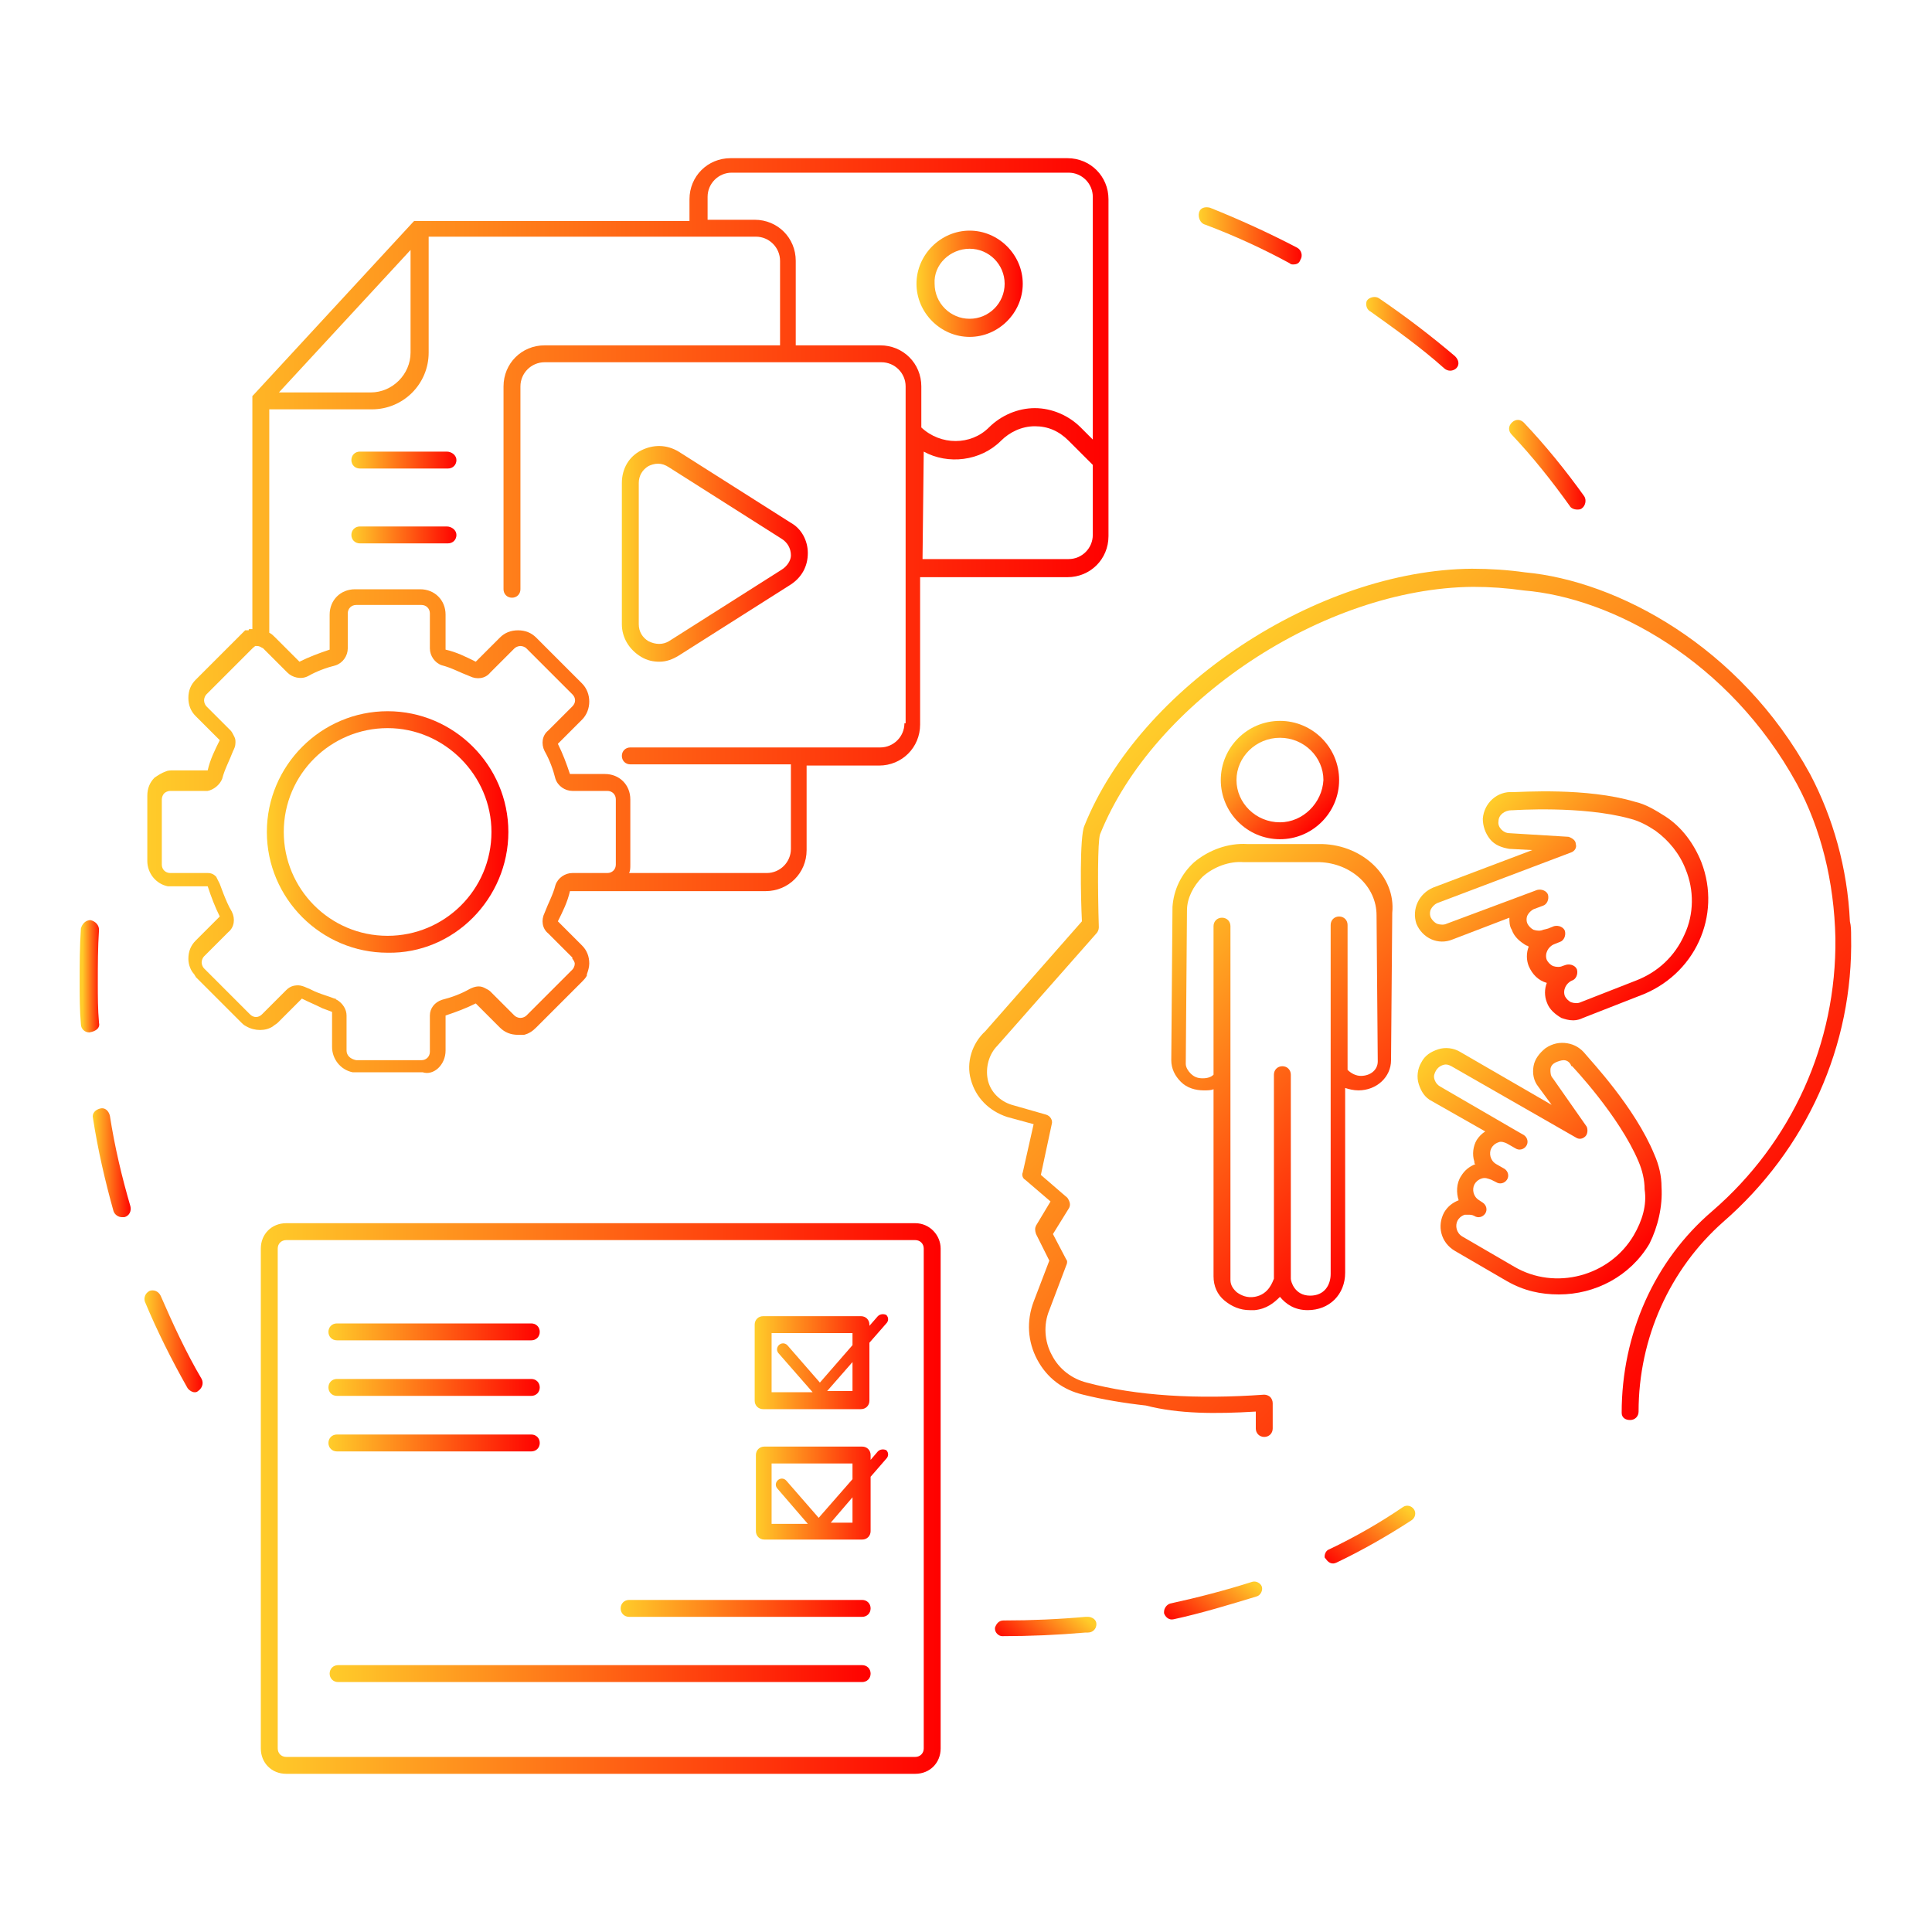 <?xml version="1.0" encoding="utf-8"?>
<!-- Generator: Adobe Illustrator 25.2.3, SVG Export Plug-In . SVG Version: 6.00 Build 0)  -->
<svg version="1.1" id="Capa_1" xmlns="http://www.w3.org/2000/svg" xmlns:xlink="http://www.w3.org/1999/xlink" x="0px" y="0px"
	 width="160px" height="160px" viewBox="0 0 160 160" style="enable-background:new 0 0 160 160;" xml:space="preserve">
<style type="text/css">
	.st0{fill:url(#SVGID_1_);}
	.st1{fill:url(#SVGID_2_);}
	.st2{fill:url(#SVGID_3_);}
	.st3{fill:url(#SVGID_4_);}
	.st4{fill:url(#SVGID_5_);}
	.st5{fill:url(#SVGID_6_);}
	.st6{fill:url(#SVGID_7_);}
	.st7{fill:url(#SVGID_8_);}
	.st8{fill:url(#SVGID_9_);}
	.st9{fill:url(#SVGID_10_);}
	.st10{fill:url(#SVGID_11_);}
	.st11{fill:url(#SVGID_12_);}
	.st12{fill:url(#SVGID_13_);}
	.st13{fill:url(#SVGID_14_);}
	.st14{fill:url(#SVGID_15_);}
	.st15{fill:url(#SVGID_16_);}
	.st16{fill:url(#SVGID_17_);}
	.st17{fill:url(#SVGID_18_);}
	.st18{fill:url(#SVGID_19_);}
	.st19{fill:url(#SVGID_20_);}
	.st20{fill:url(#SVGID_21_);}
	.st21{fill:url(#SVGID_22_);}
	.st22{fill:url(#SVGID_23_);}
	.st23{fill:url(#SVGID_24_);}
	.st24{fill:url(#SVGID_25_);}
	.st25{fill:url(#SVGID_26_);}
	.st26{fill:url(#SVGID_27_);}
	.st27{fill:url(#SVGID_28_);}
	.st28{fill:url(#SVGID_29_);}
	.st29{fill:url(#SVGID_30_);}
	.st30{fill:url(#SVGID_31_);}
	.st31{fill:url(#SVGID_32_);}
</style>
<linearGradient id="SVGID_1_" gradientUnits="userSpaceOnUse" x1="-167.4" y1="-1495.641" x2="-61.328" y2="-1389.569" gradientTransform="matrix(0.677 -0.736 0.736 0.677 1106.181 662.585)">
	<stop  offset="0" style="stop-color:#FFCC2A"/>
	<stop  offset="1" style="stop-color:#FF0000"/>
</linearGradient>
<path class="st0" d="M-90.7-244.6c0.5-2.4,1.1-4.9,1.8-7.2c0.1-0.4,0.5-0.6,0.8-0.4c0.4,0.1,0.6,0.5,0.4,0.8
	c-0.7,2.3-1.3,4.7-1.7,7.1c-0.1,0.3-0.3,0.5-0.7,0.5h-0.1C-90.5-243.9-90.7-244.2-90.7-244.6z M-85.9-257.9c0.1,0,0.2,0.1,0.3,0.1
	c0.3,0,0.5-0.1,0.6-0.4c1-2.2,2.1-4.4,3.3-6.5c0.2-0.3,0.1-0.7-0.2-0.9c-0.3-0.2-0.7-0.1-0.9,0.2c-1.3,2.1-2.4,4.4-3.4,6.6
	C-86.4-258.4-86.3-258-85.9-257.9z M-91-229.2L-91-229.2c0.4,0,0.7-0.3,0.7-0.7c0-0.9-0.1-1.9-0.1-2.9c0-1.5,0.1-3,0.2-4.4
	c0-0.4-0.3-0.7-0.6-0.7c-0.4,0-0.7,0.3-0.7,0.6c-0.1,1.5-0.2,3-0.2,4.5c0,1,0,2,0.1,2.9C-91.7-229.4-91.4-229.2-91-229.2z
	 M-78.6-270.6c0.1,0.1,0.3,0.1,0.4,0.1c0.2,0,0.4-0.1,0.5-0.3c1.5-1.9,3-3.8,4.7-5.6c0.3-0.3,0.2-0.7,0-0.9c-0.3-0.3-0.7-0.2-0.9,0
	c-1.7,1.8-3.3,3.8-4.8,5.8C-79-271.3-78.9-270.9-78.6-270.6z M-68.1-281.1c0.2,0,0.3-0.1,0.4-0.2c1.9-1.6,3.8-3,5.8-4.3
	c0.3-0.2,0.4-0.6,0.2-0.9c-0.2-0.3-0.6-0.4-0.9-0.2c-2.1,1.4-4.1,2.8-6,4.4c-0.3,0.2-0.3,0.7-0.1,0.9
	C-68.5-281.2-68.3-281.1-68.1-281.1z M36.9-233.6c-0.4,0-0.7,0.3-0.7,0.7v0.2c0,2.4-0.1,4.7-0.4,7c0,0.4,0.2,0.7,0.6,0.7
	c0,0,0,0,0.1,0c0.3,0,0.6-0.3,0.7-0.6c0.3-2.4,0.4-4.8,0.4-7.2v-0.2C37.5-233.3,37.2-233.6,36.9-233.6L36.9-233.6z M35.8-240.2
	c0,0.3,0.3,0.6,0.7,0.6h0.1c0.4,0,0.6-0.4,0.6-0.7c-0.3-2.5-0.7-4.9-1.3-7.3c-0.1-0.4-0.4-0.6-0.8-0.5c-0.4,0.1-0.6,0.4-0.5,0.8
	C35.1-245,35.5-242.6,35.8-240.2z M25.9-267.3c0.1,0.2,0.3,0.3,0.6,0.3c0.1,0,0.3,0,0.4-0.1c0.3-0.2,0.4-0.6,0.2-0.9
	c-1.4-2.1-2.8-4.1-4.4-6c-0.2-0.3-0.7-0.3-0.9-0.1c-0.3,0.2-0.3,0.7-0.1,0.9C23.1-271.3,24.6-269.3,25.9-267.3z M32.4-254.3
	c0.1,0.3,0.4,0.4,0.6,0.4c0.1,0,0.2,0,0.2,0c0.3-0.1,0.5-0.5,0.4-0.9c-0.8-2.3-1.8-4.6-2.9-6.8c-0.2-0.3-0.6-0.5-0.9-0.3
	c-0.3,0.2-0.5,0.6-0.3,0.9C30.6-258.9,31.6-256.6,32.4-254.3z M11.1-283.2c1.9,1.5,3.8,3,5.5,4.7c0.1,0.1,0.3,0.2,0.5,0.2
	s0.4-0.1,0.5-0.2c0.3-0.3,0.2-0.7,0-0.9c-1.8-1.7-3.7-3.3-5.7-4.8c-0.3-0.2-0.7-0.2-0.9,0.1C10.7-283.9,10.8-283.4,11.1-283.2z
	 M-1-271.7L-1-271.7c2.3,0,4.3,1.6,4.9,3.7c0.1,0.4,0.2,0.9,0.2,1.3v9.7c2.2-0.6,4.5,0.5,5.4,2.6c0.8,2,0.1,4.3-1.8,5.6
	c0,0-0.1,0-0.1,0.1l-2,0.8c0.7,0.3,1.1,0.4,1.1,0.4s0,0,0.1,0s0.3,0.1,0.4,0.1l1.5,0.6c0.7,0.3,1.2,0.8,1.5,1.5s0.3,1.4,0,2.1
	l-1.4,3.3c-0.4,1.1-1.4,1.7-2.5,1.7c-0.3,0-0.7-0.1-1-0.2L3.8-239l0,0l-9.9-4.1l-3.4,1.4l-5.8,2.4c-0.1,0.1-0.3,0.2-0.4,0.2
	l-1.2,0.5c-0.4,0.2-0.7,0.2-1.1,0.2c-1.1,0-2.2-0.7-2.7-1.8l-1.3-3c-0.3-0.7-0.3-1.5,0-2.2s0.8-1.3,1.6-1.6l0.6-0.3
	c0.1-0.1,0.1-0.1,0.2-0.2l1.8-0.7l-1.2-0.5c-2.3-0.9-3.4-3.6-2.5-5.9c0.7-1.7,2.3-2.8,4.2-2.8c0.5,0,0.9,0.1,1.3,0.2v-9.8
	c0-2.8,2.3-5,5-5h10V-271.7z M-1-270.4h-10c-2,0-3.7,1.7-3.7,3.7v10.4c1.6,0.7,5,2.1,8.6,3.5l8.9-3.7v-10.2
	C2.7-268.7,1-270.4-1-270.4z M4-255.6l-8.4,3.5c3.1,1.3,6.1,2.5,8.2,3.4L7-250c1.3-0.9,1.8-2.5,1.2-3.9C7.6-255.5,5.7-256.2,4-255.6
	z M8.2-245.5l-1.5-0.6c-0.3-0.1-0.7-0.1-1.1,0c-0.3,0.1-0.6,0.4-0.7,0.7l-1.4,3.3c-0.1,0.3-0.1,0.7,0,1.1c0.1,0.3,0.4,0.6,0.7,0.7
	l1.5,0.6c0.7,0.3,1.5,0,1.8-0.8l1.4-3.3c0.1-0.3,0.1-0.7,0-1.1C8.8-245.1,8.5-245.4,8.2-245.5z M4.4-247c-5-2-19-7.8-20.6-8.5
	c-0.2-0.1-0.6-0.2-1.2-0.2c-1.3,0-2.4,0.8-2.9,2c-0.7,1.6,0.1,3.5,1.7,4.1L2-241.1c-0.1-0.5,0-1,0.2-1.4l1.4-3.3
	C3.8-246.3,4.1-246.7,4.4-247z M-17.5-239.7l1.2-0.5c0.4-0.2,0.7-0.5,0.8-0.8c0.2-0.4,0.2-0.8,0-1.2l-1.3-3
	c-0.2-0.4-0.5-0.7-0.8-0.8c-0.2-0.1-0.4-0.1-0.6-0.1s-0.4,0-0.6,0.1l-1.2,0.5c-0.8,0.3-1.2,1.2-0.8,2l1.3,3c0.2,0.4,0.5,0.7,0.8,0.8
	C-18.3-239.5-17.9-239.5-17.5-239.7z M-10.1-242.9l2.2-0.9l-8.3-3.4l-0.4,0.2c0.5,0.3,0.8,0.8,1.1,1.3l1.3,3c0.2,0.5,0.3,1,0.2,1.5
	L-10.1-242.9z M-15.6-274.4L-15.6-274.4c0.4,0,0.7-0.3,0.7-0.7l0,0v-9.4c0-4,3.5-7.3,7.8-7.3h1.8c1,0,3,0.2,4.9,1.6
	c2.6,2,2.9,4.9,3,5.7v9.6l0,0c0,0.4,0.3,0.7,0.7,0.7l0,0c0.4,0,0.7-0.3,0.7-0.7v-9.6c-0.1-1-0.5-4.4-3.5-6.7
	c-2.2-1.7-4.5-1.9-5.7-1.9H-7c-5.1,0-9.2,3.9-9.2,8.7v6.1v3.4C-16.3-274.7-16-274.4-15.6-274.4z M-1.5-275C-1.6-275-1.6-275-1.5-275
	c-0.7,0.7-1.5,1.2-2.3,1.5c-0.5,0.2-1,0.3-1.6,0.3h-0.8c-0.1,0-0.1,0-0.2,0c-1.6,0-3.1-0.7-4.1-1.8c-0.9-0.9-1.4-2.2-1.5-3.6v-0.5
	c-1.1,0-2-0.9-2-2s0.8-2.1,1.9-2.2c0.1-1.8,1.1-3.5,2.7-4.5c-0.1-0.2-0.1-0.3-0.2-0.5c-0.1-0.4,0.1-0.7,0.4-0.8
	c0.4-0.1,0.7,0.1,0.8,0.4c0.4,1.3,1.1,2.2,1.9,2.6c0.5,0.2,0.9,0.3,1.5,0.3c0.7,0.1,1.4,0.1,2.4,0.6c0.7,0.3,1.4,0.8,1.9,1.4h0.2
	c0.6,0,1.1,0.2,1.5,0.6s0.7,0.9,0.7,1.5s-0.2,1.1-0.6,1.5c-0.3,0.4-0.8,0.6-1.3,0.7v0.5C0-277.6-0.5-276.1-1.5-275z M-5.5-274.6
	c1.1,0,2.2-0.5,3-1.4c0.8-0.8,1.2-1.9,1.1-3.1v-1.2c0-0.4,0.3-0.7,0.6-0.7h0.5c0.2,0,0.4-0.1,0.5-0.3s0.2-0.4,0.2-0.6
	c0-0.2-0.1-0.4-0.3-0.5c-0.2-0.1-0.3-0.2-0.6-0.2H-1c-0.2,0-0.4-0.1-0.5-0.2c0,0,0,0-0.1-0.1c-0.5-0.6-1.1-1-1.7-1.3
	c-0.8-0.3-1.3-0.4-2-0.4c-0.6-0.1-1.3-0.1-2-0.5c-0.7-0.3-1.3-0.9-1.8-1.7c-1.3,0.8-2,2.2-2,3.8v0.1c0,0.4-0.3,0.7-0.6,0.7h-0.5
	c-0.4,0-0.8,0.4-0.7,0.8c0,0.4,0.4,0.8,0.8,0.7h0.5c0.4,0,0.7,0.3,0.7,0.6v1.2c0.1,2.3,2.1,4.2,4.4,4.1L-5.5-274.6z M-6-276.3
	L-6-276.3c1.4,0,2.3-0.7,2.7-1.1c0.3-0.3,0.3-0.7,0-0.9c-0.3-0.3-0.7-0.3-0.9,0c-0.2,0.2-0.9,0.7-1.7,0.7c-0.8,0-1.3-0.5-1.6-0.7
	c-0.3-0.3-0.7-0.3-0.9,0c-0.3,0.3-0.3,0.7,0,0.9C-8-277-7.2-276.4-6-276.3z M-59.9-279.4c0-4.9,4.3-9,9.5-9h2.2c1.3,0,3.7,0.2,6,1.9
	c3.1,2.4,3.6,6,3.6,7l0.1,9.1l0,0c0,0.4,0.3,0.7,0.7,0.7l0,0c0.4,0,0.7-0.3,0.7-0.7v-8.2v-1c-0.1-1.2-0.6-5.2-4.2-8
	c-2.6-2-5.4-2.2-6.8-2.2h-2.2c-6,0-10.9,4.7-10.9,10.4l0.1,9c0,0.4,0.3,0.7,0.7,0.7l0,0c0.4,0,0.7-0.3,0.7-0.7l0,0L-59.9-279.4z
	 M-59.6-265.6c0-0.4,0-0.8,0.1-1.2c0.2-1,0.7-2,1.5-2.7c0.4-0.4,0.8-0.7,1.3-1c0.2-0.1,0.4-0.2,0.7-0.3c-0.2-0.6-0.3-1.2-0.3-1.8
	v-0.7c-1.3,0-2.4-1.1-2.4-2.4c0-1.3,1-2.4,2.4-2.4c0.2-2.3,1.5-4.3,3.5-5.3c-0.1-0.2-0.2-0.5-0.2-0.7c-0.1-0.3,0.1-0.7,0.4-0.8
	c0.3-0.1,0.7,0.1,0.8,0.4l0.4,1.2c0.5,1,1.1,1.8,1.8,2.2c0.6,0.3,1.2,0.4,1.9,0.5c0.8,0.1,1.7,0.2,2.8,0.8c0.9,0.4,1.6,1,2.3,1.8
	h0.3l0,0c0.6,0,1.2,0.2,1.7,0.7s0.7,1.1,0.7,1.7c0,1.3-1,2.4-2.3,2.4v0.7c0,0.6-0.1,1.3-0.3,1.9c0.3,0.1,0.5,0.2,0.8,0.3
	c1.7,0.9,2.9,2.8,2.9,4.9v3.3c1.9,0.1,3.3,1.7,3.3,3.6s-1.5,3.5-3.3,3.6v11.1l0,0c0,0.1,0,0.2,0,0.3v2.9c0,1.4-1.2,2.6-2.6,2.6h-5.9
	c-0.8,0-1.5-0.3-1.9-0.9c-0.5,0.5-1.2,0.9-1.9,0.9H-57c-1.4,0-2.6-1.2-2.6-2.6v-2.9c0-0.1,0-0.3,0-0.4c0,0,0,0,0-0.1v-11
	c-1.8-0.3-3.1-1.8-3.1-3.6c0-1.8,1.4-3.3,3.1-3.6V-265.6z M-54.7-271.1c0.2,0,0.4,0,0.7,0l0,0c1,0,2,0.3,2.8,0.8s1.6,1.2,2,2.1
	c0.5-0.9,1.2-1.6,2-2.1s1.8-0.8,2.8-0.8c0.2,0,0.4,0,0.6,0c0.2-0.5,0.2-1,0.2-1.6v-1.4c0-0.2,0.1-0.4,0.2-0.5s0.3-0.2,0.5-0.2h0.6
	c0.6,0,1.1-0.5,1.1-1.1c0-0.6-0.5-1.1-1.1-1.1l0,0h-0.6c-0.2,0-0.4-0.1-0.5-0.2l-0.1-0.1c-0.6-0.7-1.2-1.2-2-1.6
	c-0.9-0.4-1.7-0.5-2.4-0.6c-0.7-0.1-1.5-0.2-2.3-0.6c-0.9-0.5-1.6-1.2-2.1-2.2c-1.7,0.9-2.7,2.7-2.7,4.6v0.1c0,0.2-0.1,0.4-0.2,0.5
	c-0.1,0.1-0.3,0.2-0.5,0.2h-0.6c-0.6,0-1.1,0.5-1.1,1.1s0.5,1.1,1.1,1.1l0,0h0.6l0,0c0.2,0,0.3,0.1,0.5,0.2c0.1,0.1,0.2,0.3,0.2,0.5
	v1.4C-55-272.1-54.9-271.6-54.7-271.1z M-40.1-243.6c0-0.7-0.6-1.3-1.3-1.3h-5.9c-0.7,0-1.3,0.6-1.3,1.3v2.9c0,0.7,0.6,1.3,1.3,1.3
	h5.9c0.7,0,1.3-0.6,1.3-1.3V-243.6z M-49.9-240.6v-2.9c0-0.7-0.6-1.3-1.3-1.3h-5.9c-0.7,0-1.3,0.6-1.3,1.3v2.9
	c0,0.7,0.6,1.3,1.3,1.3h5.9C-50.4-239.4-49.9-239.9-49.9-240.6z M-61.4-258.6c0,1.3,1,2.3,2.3,2.3h3.8c1.3,0,2.3-1,2.3-2.3
	c0-1.3-1-2.3-2.3-2.3h-3.8C-60.3-260.9-61.4-259.9-61.4-258.6z M-58.3-255v9.1c0.4-0.2,0.8-0.3,1.2-0.3h5.9c0.5,0,0.9,0.1,1.3,0.3
	v-19.7c0-2.3-1.9-4.2-4.2-4.2l0,0c-1.1,0-2.2,0.4-3,1.2c-0.8,0.8-1.2,1.9-1.2,3v3.3h3c2,0,3.6,1.6,3.6,3.6s-1.6,3.6-3.6,3.6h-3V-255
	z M-36.8-258.6c0-1.3-1-2.3-2.3-2.3h-4.3c-1.3,0-2.3,1-2.3,2.3c0,1.3,1,2.3,2.3,2.3h4.3C-37.8-256.3-36.8-257.4-36.8-258.6z
	 M-40.1-265.6c0-2.3-1.9-4.2-4.2-4.2c-2.3,0-4.2,1.9-4.2,4.2v19.7c0.4-0.2,0.8-0.3,1.3-0.3h5.9c0.5,0,0.9,0.1,1.3,0.3v-9.1h-3.2
	c-2,0-3.6-1.6-3.6-3.6s1.6-3.6,3.6-3.6h3.2L-40.1-265.6z M-46.2-190.2c-0.1,0.1-0.2,0.2-0.3,0.3c-1.5,1.6-3.7,2.6-6,2.6
	c-2.1,0-4.2-0.8-5.6-2.2c-0.5,0.3-1,0.5-1.6,0.7c-0.5,0.3-1,0.6-1.6,0.9v7.2c0,0,0,0,0,0.1c0.6,0,1.3,0.1,1.9,0.2
	c0.2,0,0.4,0.1,0.6,0.1l0.3,0.1c3.6,0.7,6.9,2.1,9.6,4.3c3.7,2.8,6.4,6.6,8,10.9c0.1,0.4-0.1,0.7-0.4,0.9c-0.1,0-0.1,0-0.2,0
	c-0.3,0-0.5-0.2-0.6-0.5c0-0.1-0.1-0.2-0.1-0.2c-1.4-4-4-7.5-7.4-10.1c-2.6-2.1-5.6-3.4-9-4h-0.3c-0.2,0-0.4-0.1-0.6-0.1
	c-0.6-0.1-1.2-0.2-1.8-0.2c-0.6,3.2-3.5,5.7-7,5.7c-3.4,0-6.3-2.5-7-5.7c-0.6,0-1.3,0.1-2,0.2c-0.2,0-0.4,0.1-0.6,0.1h-0.3
	c-3.4,0.6-6.5,2-9,4c-3.3,2.5-5.8,5.8-7.3,9.7c0,0.1-0.1,0.2-0.1,0.2c-0.1,0.3-0.5,0.5-0.9,0.4c-0.3-0.1-0.5-0.5-0.4-0.9
	c1.5-4.2,4.2-7.8,7.8-10.5c2.7-2.2,5.9-3.6,9.6-4.3l0.3-0.1c0.2,0,0.4-0.1,0.6-0.1c0.7-0.1,1.4-0.2,2-0.2l0,0v-7.2
	c-4.6-2.2-7.8-6.8-7.9-12.2c-1.8-0.2-3.5-1.1-4.6-2.5c-0.1,0-0.1,0-0.2,0c-2.2,0-4.3-0.8-5.8-2.3c-0.9,0.6-2,0.9-3.1,0.9
	c-2.4,0-4.5-1.5-5.1-3.5c-2.7-0.2-4.9-2.3-4.9-4.9c0-2.7,2.4-4.9,5.3-4.9c0.2,0,0.3,0,0.5,0c0.9-2.5,3.5-4.3,6.5-4.3
	c1.1,0,2.1,0.2,3.1,0.7c0.8-1.3,2.3-2.1,3.9-2.1c0.5-3.3,2.4-5.9,5.3-7c-0.4-1-0.7-2-0.7-3.1c0-0.4,0.3-0.7,0.7-0.7h8.4h12.7
	c6.9,0,12.5,5.6,12.5,12.5v10.6c0.9,1.1,1.4,2.5,1.4,4.1c0,0.8-0.1,1.5-0.4,2.2c0,0,0,0,0.1,0s0.2,0,0.2-0.1c0.1,0,0.2,0,0.3-0.1
	c0.1,0,0.2,0,0.3-0.1c0.1,0,0.1,0,0.2,0c0.2,0,0.4,0,0.6,0s0.3,0,0.5,0l0,0c1.2,0.1,2.3,0.6,3.1,1.4c1-0.7,2.2-1.1,3.4-1.1
	c2,0,3.8,1,4.8,2.6c0.4-0.1,0.8-0.2,1.2-0.2c1.8,0,3.3,1.4,3.3,3c0,1.1-0.6,2.1-1.6,2.6c0.1,0.4,0.1,0.7,0.1,1.1
	c0,2.6-2.3,4.7-5.1,4.7c-0.9,0-1.8-0.2-2.5-0.6c-1,1.2-2.5,2-4.2,2C-44.3-189.3-45.3-189.6-46.2-190.2z M-46.4-191.9
	c0.2,0,0.4,0,0.5,0.2c0.7,0.7,1.7,1,2.7,1c1.4,0,2.7-0.7,3.4-1.9c0.1-0.2,0.3-0.3,0.4-0.3c0.2,0,0.4,0,0.5,0.1
	c0.7,0.5,1.5,0.7,2.4,0.7c2.1,0,3.8-1.5,3.8-3.4c0-0.4-0.1-0.8-0.3-1.2c-0.1-0.2-0.1-0.4,0-0.5c0.1-0.2,0.2-0.3,0.4-0.4
	c0.8-0.2,1.3-0.9,1.3-1.6c0-0.9-0.9-1.7-1.9-1.7c-0.4,0-0.8,0.1-1.1,0.3c-0.2,0.1-0.4,0.1-0.6,0.1c-0.2-0.1-0.3-0.2-0.4-0.4
	c-0.6-1.4-2.2-2.4-3.9-2.4c-0.9,0-1.8,0.3-2.6,0.8c0.3,0.5,0.5,1.1,0.6,1.7c0,0.4-0.2,0.7-0.6,0.7h-0.1c-0.3,0-0.6-0.2-0.7-0.6
	c-0.2-1.7-1.8-3-3.8-3c-1.3,0-2.5,0.6-3.2,1.6c-0.1,0.2-0.3,0.3-0.5,0.3c-1,0.8-2.2,1.4-3.5,1.5c0,3.7-1.6,7.1-4,9.5
	c1.2,1.3,3,2.1,4.9,2.1c2.3,0,4.4-1.1,5.6-2.9C-46.8-191.7-46.6-191.8-46.4-191.9z M-62.7-187.4c-1.4,0.5-2.8,0.7-4.4,0.7h-2.7
	c-1.6,0-3.1-0.3-4.4-0.7v6.7c0,3.2,2.6,5.8,5.8,5.8c3.2,0,5.8-2.6,5.8-5.8L-62.7-187.4L-62.7-187.4z M-82.1-200.8v0.5
	c0,6.8,5.5,12.3,12.3,12.3h2.7c6.8,0,12.3-5.5,12.3-12.3v-0.5c0-0.4,0.3-0.7,0.7-0.7c2.9,0,5.2-2.4,5.2-5.3c0-2.9-2.3-5.3-5.2-5.3
	c-0.4,0-0.7-0.3-0.7-0.7v-1.6c0-6.2-5-11.2-11.2-11.2h-4.9c-6.2,0-11.2,5-11.2,11.2v1.6c0,0.4-0.3,0.7-0.7,0.7
	c-2.9,0-5.3,2.4-5.3,5.3c0,2.9,2.4,5.3,5.3,5.3C-82.4-201.5-82.1-201.2-82.1-200.8z M-93.4-206.4c1.1,1.3,2.8,2.1,4.6,2.3
	c-0.4-0.8-0.6-1.8-0.6-2.7c0-1.6,0.6-3,1.5-4.2v-10.5c0-0.1,0-0.2,0-0.2c-1.3,0-2.4,0.8-2.9,1.9c-0.1,0.2-0.2,0.3-0.4,0.4
	c-0.2,0.1-0.4,0-0.6-0.1c-0.9-0.5-1.9-0.8-3-0.8c-2.3,0-4.4,1.3-5.2,3.2c1,0.3,1.9,1,2.6,1.8c0.2,0.3,0.2,0.7-0.1,0.9
	c-0.1,0.1-0.3,0.1-0.4,0.1c-0.2,0-0.4-0.1-0.5-0.3c-0.6-0.8-1.5-1.3-2.5-1.5l0,0c0,0,0,0-0.1,0c-0.3,0-0.5-0.1-0.8-0.1
	c-2.2,0-4,1.6-4,3.6s1.8,3.6,4,3.6c0,0,0,0,0.1,0c0.3,0,0.6,0.2,0.7,0.5c0.3,1.7,2,3,3.9,3c1,0,2-0.3,2.7-1
	C-94-206.7-93.6-206.7-93.4-206.4z M-81.8-232.6c0.3,3.2,3.1,5.7,6.4,5.7h4.2c0.1,0,0.3,0,0.4,0h4.9c6.9,0,12.6,5.6,12.6,12.6v1
	c1.2,0.1,2.2,0.6,3.1,1.2v-9.3c0-6.1-5-11.1-11.1-11.1L-81.8-232.6L-81.8-232.6z M-86.5-221.5v9.3c0.9-0.6,2-1.1,3.1-1.2v-0.9
	c0-4.9,2.9-9.2,7-11.3c-2.3-0.3-4.2-1.5-5.5-3.3C-84.7-227.9-86.5-225-86.5-221.5z M-63-197.4c0.3-0.3,0.3-0.7,0-0.9
	c-0.3-0.3-0.7-0.3-0.9,0c-1.2,1.2-2.8,1.9-4.5,1.9s-3.3-0.7-4.5-1.9c-0.3-0.3-0.7-0.3-0.9,0c-0.3,0.3-0.3,0.7,0,0.9
	c1.5,1.5,3.4,2.3,5.4,2.3S-64.5-195.9-63-197.4z M-59.9-209.4c-0.7,0.7-1.5,1-2.4,1s-1.8-0.3-2.4-1c-0.3-0.3-0.7-0.3-0.9,0
	c-0.3,0.3-0.3,0.7,0,0.9c0.9,0.9,2.1,1.4,3.3,1.4c1.3,0,2.5-0.5,3.4-1.4c0.3-0.3,0.3-0.7,0-0.9C-59.2-209.6-59.6-209.6-59.9-209.4z
	 M-71.2-209.4c-0.3-0.3-0.7-0.3-0.9,0c-0.7,0.7-1.5,1-2.4,1c-0.9,0-1.8-0.3-2.4-1c-0.3-0.3-0.7-0.3-0.9,0c-0.3,0.3-0.3,0.7,0,0.9
	c0.9,0.9,2.1,1.4,3.3,1.4c1.3,0,2.5-0.5,3.4-1.4C-71-208.7-71-209.1-71.2-209.4z M42.5-216.4c-0.4-0.1-0.7,0.1-0.8,0.4l-2.5,8
	c-1.3-11.4-8.9-20.9-19.3-24.8c-3.4-1.3-7.1-2-10.9-2c-13.6,0-25.7,9.1-29.3,22.2c-0.1,0.4,0.1,0.7,0.5,0.8c0.1,0,0.3,0,0.4,0
	c0.2-0.1,0.4-0.2,0.4-0.5c3.5-12.4,15-21.2,28-21.2c15.3,0,27.8,11.8,29,26.8l-5.8-7.6c-0.2-0.3-0.6-0.4-0.9-0.1
	c-0.3,0.2-0.4,0.6-0.1,0.9l6.9,9.2c0,0.3,0.3,0.6,0.7,0.6c0.1,0,0.2,0,0.3-0.1c0,0,0.1,0,0.1-0.1c0.2-0.1,0.3-0.2,0.4-0.4l3.6-11.3
	C43.1-215.9,42.9-216.3,42.5-216.4z M37.8-197.2c0.1,0,0.1,0,0.2,0.1c0.2,0.2,0.4,0.5,0.3,0.7c-3.6,13.2-15.7,22.3-29.3,22.3
	c-0.3,0-0.7,0-1,0l1.3,2c1,1.5,1.1,3.3,0.2,4.8c-0.8,1.6-2.4,2.5-4.2,2.5h-24.8c-1.7,0-3.3-0.9-4.1-2.4c-0.8-1.5-0.8-3.3,0.1-4.8
	l8.5-13.8c-0.3-0.4-0.7-0.9-1-1.3c-2.8-4-4.7-8.8-5.3-13.9l-2.5,8c-0.1,0.3-0.4,0.5-0.6,0.5c-0.1,0-0.1,0-0.2,0
	c-0.4-0.1-0.5-0.5-0.4-0.8l3.6-11.3c0.1-0.2,0.2-0.3,0.4-0.4c0.1-0.1,0.2-0.1,0.4-0.1c0.1,0,0.2,0,0.3,0.1c0.2,0.1,0.3,0.3,0.3,0.5
	l6.9,9.2c0.2,0.3,0.2,0.7-0.1,0.9c-0.3,0.2-0.7,0.2-0.9-0.1l-5.8-7.6c0.4,5.7,2.5,10.9,5.8,15.2l2.7-4.3c0.8-1.4,2.3-2.2,3.9-2.2
	h0.1c1.6,0,3,0.8,3.9,2.1l10.6,15.9c0.6,0,1.3,0.1,1.9,0.1c13,0,24.5-8.7,28-21.3C37.1-197,37.5-197.3,37.8-197.2z M8.2-171.4
	l-12.8-19.3c-0.6-0.9-1.7-1.5-2.8-1.5c0,0,0,0-0.1,0c-1.2,0-2.2,0.6-2.8,1.6l-12,19.3c-0.7,1.1-0.7,2.3-0.1,3.4s1.7,1.7,2.9,1.7H5.3
	c1.3,0,2.4-0.7,3-1.8C9-169,8.9-170.3,8.2-171.4z M-7.1-186.6c0-0.4-0.3-0.7-0.7-0.7c-0.4,0-0.7,0.3-0.7,0.7v8.9
	c0,0.4,0.3,0.7,0.7,0.7c0.4,0,0.7-0.3,0.7-0.7V-186.6z M-7.8-172.8c-0.4,0-0.7,0.3-0.7,0.7v2.2c0,0.4,0.3,0.7,0.7,0.7
	c0.4,0,0.7-0.3,0.7-0.7v-2.2C-7.1-172.5-7.4-172.8-7.8-172.8z M-16.9-294.9c0.2,0,0.5,0,0.6-0.2c0.1-0.1,0.1-0.2,0.2-0.3
	c0.1-0.4-0.2-0.7-0.6-0.8c-2.4-0.4-4.9-0.7-7.4-0.8c-0.4,0-0.7,0.3-0.7,0.6c0,0.4,0.3,0.7,0.6,0.7
	C-21.7-295.5-19.3-295.3-16.9-294.9z M-38.7-294.7c2.4-0.4,4.8-0.7,7.2-0.9c0.2,0,0.3-0.1,0.5-0.2c0.1-0.1,0.2-0.3,0.2-0.5
	c0-0.4-0.3-0.7-0.7-0.6c-2.5,0.2-4.9,0.5-7.4,0.9c-0.4,0.1-0.6,0.4-0.5,0.8C-39.4-294.9-39-294.6-38.7-294.7z M6.1-223.2
	c0-2.4,2-4.4,4.4-4.4s4.4,2,4.4,4.4c0,2.4-2,4.4-4.4,4.4S6.1-220.8,6.1-223.2z M7.3-223.2c0,1.8,1.4,3.2,3.2,3.2s3.2-1.4,3.2-3.2
	c0-1.8-1.4-3.2-3.2-3.2C8.8-226.4,7.3-225,7.3-223.2z M19-202c0,1.3-1.1,2.3-2.5,2.3l0,0c-0.3,0-0.7-0.1-0.9-0.2v14
	c0,1.6-1.2,2.8-2.8,2.8l0,0c-1,0-1.7-0.5-2.1-1c-0.4,0.5-1,0.9-1.8,1c-0.1,0-0.3,0-0.4,0c-0.7,0-1.4-0.2-1.9-0.7s-0.8-1.1-0.8-1.8
	v-14.1c-0.2,0.1-0.5,0.1-0.8,0.1c-0.7,0-1.3-0.2-1.7-0.7c-0.5-0.4-0.7-1-0.7-1.7l0.1-11.6l0,0c0-1.3,0.6-2.5,1.6-3.4
	c1.1-1,2.5-1.5,4-1.4h5.5l0,0h0.1c3,0.1,5.4,2.4,5.4,5.3L19-202z M17.8-202l0.1-11.1c0-2.2-1.9-4-4.2-4h-0.1H8.1H8
	c-1.1-0.1-2.2,0.3-3.1,1.1c-0.8,0.7-1.2,1.6-1.2,2.5l-0.1,11.6c0,0.3,0.1,0.6,0.3,0.8c0.2,0.2,0.5,0.3,0.9,0.3
	c0.3,0,0.6-0.1,0.8-0.2v-11.1c0-0.3,0.3-0.6,0.6-0.6s0.6,0.3,0.6,0.6v11.4v15.2c0,0.5,0.2,0.8,0.4,0.9c0.3,0.3,0.8,0.4,1.4,0.4
	c1-0.1,1.4-1.1,1.4-1.3v-15.4c0-0.3,0.3-0.6,0.6-0.6s0.6,0.3,0.6,0.6v15.4c0.1,0.2,0.3,1.3,1.5,1.3l0,0c1.1,0,1.6-0.8,1.6-1.6v-15.3
	v-11.1c0-0.3,0.3-0.6,0.6-0.6l0,0c0.3,0,0.6,0.3,0.6,0.6v10.9c0.2,0.3,0.6,0.4,1,0.4C17.3-200.9,17.8-201.4,17.8-202z"/>
<linearGradient id="SVGID_2_" gradientUnits="userSpaceOnUse" x1="-223.863" y1="765.168" x2="-105.321" y2="883.71" gradientTransform="matrix(1 0 0 1 0 -681.339)">
	<stop  offset="0" style="stop-color:#FFCC2A"/>
	<stop  offset="1" style="stop-color:#FF0000"/>
</linearGradient>
<path class="st1" d="M-156.2,76.2c0.1-0.4,0.5-0.6,0.8-0.6c2.6,0.5,5.2,1.2,7.7,1.9c0.4,0.1,0.6,0.5,0.5,0.9
	c-0.1,0.3-0.4,0.5-0.7,0.5c-0.1,0-0.1,0-0.2,0c-2.5-0.8-5-1.4-7.6-1.9C-156,77-156.3,76.6-156.2,76.2z M-201.3,84.2
	c0.1,0,0.2,0,0.3-0.1c2.3-1.2,4.6-2.4,7-3.3c0.4-0.1,0.5-0.6,0.4-0.9c-0.1-0.4-0.6-0.5-0.9-0.4c-2.4,1-4.9,2.1-7.2,3.4
	c-0.3,0.2-0.5,0.6-0.3,1C-201.8,84.1-201.6,84.2-201.3,84.2z M-171.1,75.9c2.6-0.1,5.2-0.1,7.8,0.1c0,0,0,0,0.1,0
	c0.4,0,0.7-0.3,0.7-0.7c0-0.4-0.3-0.7-0.7-0.8c-2.6-0.2-5.3-0.2-8-0.1c-0.4,0-0.7,0.3-0.7,0.7C-171.9,75.6-171.6,75.9-171.1,75.9z
	 M-186.7,78.3c0.1,0,0.1,0,0.2,0c2.5-0.7,5.1-1.2,7.6-1.6c0.4-0.1,0.7-0.4,0.6-0.8c-0.1-0.4-0.4-0.7-0.8-0.6c-2.6,0.4-5.2,1-7.8,1.7
	c-0.4,0.1-0.6,0.5-0.5,0.9C-187.3,78.1-187,78.3-186.7,78.3z M-214.2,93.3c0.2,0,0.3-0.1,0.5-0.2c1.9-1.7,4-3.4,6.1-4.9
	c0.3-0.2,0.4-0.7,0.2-1s-0.7-0.4-1-0.2c-2.2,1.5-4.3,3.2-6.2,5c-0.3,0.3-0.3,0.7-0.1,1C-214.6,93.2-214.4,93.3-214.2,93.3z
	 M-187.1,209c-2.5-0.7-5-1.6-7.4-2.6c-0.4-0.2-0.8,0-0.9,0.4c-0.2,0.4,0,0.8,0.4,0.9c2.4,1,5,1.9,7.5,2.6c0.1,0,0.1,0,0.2,0
	c0.3,0,0.6-0.2,0.7-0.5C-186.5,209.5-186.7,209.1-187.1,209z M-201.5,203c-2.3-1.3-4.5-2.7-6.6-4.2c-0.3-0.2-0.8-0.2-1,0.2
	c-0.2,0.3-0.2,0.8,0.2,1c2.1,1.5,4.4,3,6.7,4.3c0.1,0.1,0.2,0.1,0.4,0.1c0.3,0,0.5-0.1,0.6-0.4C-201,203.6-201.2,203.2-201.5,203z
	 M-219.6,188.3c-0.3-0.3-0.7-0.3-1-0.1c-0.3,0.3-0.3,0.7-0.1,1c1.7,2,3.6,3.9,5.6,5.7c0.1,0.1,0.3,0.2,0.5,0.2s0.4-0.1,0.5-0.2
	c0.3-0.3,0.2-0.7,0-1C-216.1,192.1-217.9,190.3-219.6,188.3z M-100.1,149.2c-0.4,0-0.7,0.3-0.8,0.7c-0.2,2.6-0.6,5.2-1.1,7.7
	c-0.1,0.4,0.2,0.8,0.6,0.9h0.1c0.3,0,0.6-0.2,0.7-0.6c0.5-2.6,0.9-5.2,1.2-7.9C-99.4,149.6-99.7,149.2-100.1,149.2z M-103.1,164.7
	c-0.4-0.1-0.8,0.1-0.9,0.5c-0.8,2.5-1.8,4.9-2.9,7.2c-0.2,0.4,0,0.8,0.3,1c0.1,0,0.2,0.1,0.3,0.1c0.3,0,0.5-0.2,0.7-0.4
	c1.1-2.4,2.1-4.9,2.9-7.4C-102.6,165.2-102.8,164.8-103.1,164.7z M-103.1,125.4c0.1,0.3,0.4,0.5,0.7,0.5c0.1,0,0.1,0,0.2,0
	c0.4-0.1,0.6-0.5,0.5-0.9c-0.7-2.5-1.6-5.1-2.6-7.5c-0.2-0.4-0.6-0.5-0.9-0.4c-0.4,0.2-0.5,0.6-0.4,0.9
	C-104.7,120.4-103.8,122.9-103.1,125.4z M-109,111c0.1,0.2,0.4,0.4,0.6,0.4c0.1,0,0.2,0,0.3-0.1c0.3-0.2,0.5-0.6,0.3-1
	c-1.3-2.3-2.7-4.6-4.2-6.7c-0.2-0.3-0.7-0.4-1-0.2c-0.3,0.2-0.4,0.7-0.2,1C-111.7,106.5-110.3,108.7-109,111z M-175.9,115.1
	c0,4.6-3.8,8.4-8.4,8.4c-4.6,0-8.4-3.8-8.4-8.4s3.8-8.4,8.4-8.4C-179.6,106.7-175.9,110.5-175.9,115.1z M-177.3,115.1
	c0-3.8-3.1-6.9-6.9-6.9s-6.9,3.1-6.9,6.9s3.1,6.9,6.9,6.9C-180.4,122-177.3,118.9-177.3,115.1z M-205.9,152.2l-7.2,14.7l-5.9,12
	c-0.1,0.2-0.4,0.4-0.6,0.4l0,0h-11.6c-0.4,0-0.7-0.3-0.7-0.7c0-3.9,2.8-7.1,6.6-7.7l7.9-16l14.3-29.5l1.7-19.8l0.1-1.6
	c0.1-1.3,0.9-2.5,2.1-3.1l16.8-8.6c0.9-0.5,1.9-0.6,2.9-0.2c1,0.3,1.8,1,2.2,1.9c0,0,0,0.1,0.1,0.1c0.4,0.9,0.5,1.8,0.2,2.8
	s-1,1.8-1.9,2.2l-14.9,7.7l-1.3,14.8l8.1,5.5c0.1,0,0.1,0.1,0.2,0.2l8.7,11.6c0.7,0.9,0.9,2.1,0.7,3.2c-0.3,1.1-1,2-2,2.5l-16.2,7.9
	c-0.2,0.1-0.4,0.2-0.6,0.2l4.4,18.1c3.8,0.5,6.8,3.8,6.8,7.7c0,0.4-0.3,0.7-0.7,0.7h-13c-0.3,0-0.6-0.2-0.7-0.5L-205.9,152.2z
	 M-220.2,177.9l13.8-28.1c0.1-0.3,0.4-0.4,0.7-0.4s0.5,0.3,0.6,0.5l6.8,27.9h11.6c-0.3-3-2.8-5.4-5.9-5.6c-0.3,0-0.6-0.2-0.7-0.5
	l-4.6-18.8c-1.1-0.1-2.1-0.7-2.7-1.5c-0.1-0.2-0.3-0.4-0.4-0.6c-0.9-1.9-0.1-4.2,1.8-5.1l1.3-0.6l6-12.3c0.1-0.2,0.3-0.4,0.6-0.4
	c0.2,0,0.5,0.1,0.6,0.3l5.2,6.9c0.1,0.2,0.2,0.4,0.1,0.6s-0.2,0.4-0.4,0.5l-11.3,5.5l0,0l-1.5,0.7c-1.2,0.6-1.7,2-1.1,3.2
	c0.1,0.1,0.1,0.2,0.2,0.3c0.5,0.6,1.2,1,1.9,1h0.1l0,0l0,0l0,0c0.3,0,0.6-0.1,0.9-0.2l16.2-7.9c0.6-0.3,1.1-0.9,1.3-1.6
	c0.2-0.7,0-1.4-0.4-2l-8.6-11.5l-8.3-5.7c-0.2-0.1-0.3-0.4-0.3-0.7l1.4-15.6c0-0.2,0.2-0.5,0.4-0.6l15.3-7.8c0.6-0.3,1-0.8,1.2-1.4
	s0.1-1.3-0.1-1.8c-0.3-0.6-0.8-1-1.4-1.2c-0.6-0.2-1.3-0.1-1.8,0.1l-16.8,8.6c-0.7,0.4-1.2,1.1-1.3,1.9l-1.8,21.5
	c0,0.1,0,0.2-0.1,0.3l-22.6,46c-0.1,0.2-0.3,0.4-0.6,0.4c-3,0.3-5.3,2.6-5.7,5.6L-220.2,177.9z M-187,139.7l-4-5.3l-4.7,9.5
	L-187,139.7z M-213.9,133.9l-4.9,10.6l-2.6,5.7c-0.2,0.5-0.7,0.9-1.2,1.1c-0.3,0.1-0.5,0.1-0.8,0.1s-0.6-0.1-0.9-0.2l0,0l-4-1.8
	c-0.5-0.2-0.9-0.7-1.1-1.2s-0.2-1.1,0.1-1.7l7.5-16.2c0.5-1.1,1.8-1.6,2.9-1.1l1.4,0.6c1.5-3.4,2.6-6.6,3.2-9.7
	c0.9-4.2,0.2-7.6-2.3-10.4c-2,5.4-5.9,11.1-10.5,15.1l0.9,1.3c0.3,0.5,0.5,1,0.4,1.6s-0.4,1.1-0.9,1.4l-14.7,10.5
	c-0.4,0.3-0.8,0.4-1.2,0.4c-0.1,0-0.3,0-0.4,0c-0.6-0.1-1.1-0.4-1.4-0.9l-2.6-3.7c-0.7-1-0.4-2.4,0.6-3l14.6-10.3
	c1-0.7,2.3-0.5,3,0.5l0.8,1.1c4.5-4,8.3-9.7,10.2-15l0,0c-1.6-1.4-3.5-2.6-5.3-3.8c-2.8-1.8-5.7-3.6-7.8-6.3
	c-0.9-1.1-1.4-2.2-1.6-3.2c-0.3-1.4,0-2.8,0.8-3.7c0.7-0.9,1.9-1.4,3.2-1.5c1-0.1,2,0.1,3.3,0.5c5,1.8,9,6.2,9.9,10.7
	c0.3,1.9,0.1,4.2-0.7,6.9c3.1,3.1,4.2,7.1,3.3,11.7c0,0.2-0.1,0.3-0.1,0.5c-0.7,3.1-1.8,6.5-3.3,9.9l1.4,0.6
	C-213.8,131.6-213.4,132.9-213.9,133.9z M-227.4,127.1l-2.6-3.7c-0.1-0.2-0.4-0.3-0.6-0.3c-0.1,0-0.3,0-0.4,0.1l-14.6,10.3
	c-0.3,0.2-0.4,0.7-0.2,1l2.6,3.7c0.1,0.2,0.3,0.3,0.5,0.3s0.4,0,0.5-0.1l14.6-10.3c0.2-0.1,0.3-0.3,0.3-0.5
	C-227.2,127.4-227.3,127.2-227.4,127.1z M-216.8,101.6c-0.7-4.1-4.4-8-8.9-9.6c-0.9-0.3-1.7-0.5-2.4-0.5c-0.1,0-0.2,0-0.3,0
	c-0.9,0.1-1.7,0.4-2.2,1s-0.7,1.6-0.5,2.5c0.2,0.8,0.6,1.7,1.3,2.6c2,2.5,4.7,4.3,7.4,6c1.7,1.1,3.4,2.2,5,3.5
	C-216.7,105-216.6,103.1-216.8,101.6z M-222.7,149.6l7.5-16.2c0.2-0.4,0-0.8-0.4-1l-2-0.9l0,0l0,0l-2-0.9c-0.4-0.2-0.8,0-1,0.4
	l-7.5,16.2c-0.1,0.2-0.1,0.4,0,0.6c0.1,0.2,0.2,0.3,0.4,0.4l4.1,1.9C-223.3,150.1-222.9,149.9-222.7,149.6z M-156.8,94.7
	c1-1,2.2-1.9,3.5-2.7l6-3.8l6.2-7.4c0.3-0.3,0.7-0.3,1-0.1c0.2,0.2,0.3,0.5,0.2,0.8c0,0.1-0.1,0.2-0.1,0.2l-5.8,7l13.1,12.9l1.7-4.8
	c0.3-0.8,1-1.3,1.8-1.3h7.4c0.1,0,0.1,0,0.2,0l4.6-6.4l0.1-0.2c0.2-0.3,0.7-0.4,1-0.2c0.3,0.2,0.4,0.7,0.2,1l-4.6,6.4
	c0.1,0.1,0.2,0.3,0.3,0.4c0.3,0.7,0.3,1.4-0.1,2l-2.8,4.6l3.5,15.9c0.2,0.7,0.6,1.4,1.2,1.9l14.8,12.1c1,0.8,2.1,1.9,2.1,3.9v1.2
	c0,3.7-3.1,6.7-6.8,6.7h-10h-6.3c-2.9,0-5.7-1-7.4-2.7l-31.1-31.1c-0.2-0.2-0.2-0.4-0.2-0.6l0.6-3.7
	C-162.1,102.1-160.1,97.9-156.8,94.7z M-160.1,102.4l33.1,33.1c4.8-6.8,11.4-7.8,14.8-7.8l-7-5.7c-0.7-0.5-1.2-1.3-1.5-2.1h-6.2
	c-0.4,0-0.7-0.3-0.7-0.7s0.3-0.7,0.7-0.7h5.8l-0.8-3.5h-6.9c-0.4,0-0.7-0.3-0.7-0.7s0.3-0.7,0.7-0.7h6.6l-0.9-4.2h-7.5
	c-0.4,0-0.7-0.3-0.7-0.7s0.3-0.7,0.7-0.7h7.2l-0.9-4.2h-8.1c-0.2,0-0.4-0.1-0.5-0.2l-13.9-13.9l-5.6,3.6
	C-156.2,95.4-158.8,98.7-160.1,102.4z M-129.7,97.3l-1.8,5.1h7.3l2.8-4.5c0.2-0.3,0.1-0.5,0.1-0.6s-0.2-0.3-0.5-0.3h-7.4
	C-129.4,96.9-129.6,97.1-129.7,97.3z M-103.1,135.4l-0.9,1.4c-0.7,1.2-1.7,1.8-3,1.8h-17c-1.4,0-2.5-0.5-3.4-1.4l0,0l0,0l-33.2-33.2
	c-0.2,0.9-0.4,1.9-0.5,2.8c0,0,0,0,0,0.1l-0.6,3.4l30.9,30.9c1.4,1.4,3.8,2.3,6.4,2.3h16.3c3,0,5.4-2.4,5.4-5.3V137
	C-102.7,136.3-102.9,135.8-103.1,135.4z M-104.2,134.3c-0.1,0-0.1-0.1-0.2-0.1l-6-4.9c-0.9-0.1-9.8-1.3-15.7,7.3
	c0.6,0.4,1.2,0.6,2,0.6h17c0.7,0,1.3-0.3,1.7-1.1L-104.2,134.3z M-165.6,135.4c0,0.4,0.3,0.7,0.7,0.7h16.8c0.4,0,0.7-0.3,0.7-0.7
	s-0.3-0.7-0.7-0.7h-16.8C-165.3,134.7-165.6,135-165.6,135.4z M-169.3,128.7h16.9c0.4,0,0.7-0.3,0.7-0.7c0-0.4-0.3-0.7-0.7-0.7
	h-16.9c-0.4,0-0.7,0.3-0.7,0.7S-169.7,128.7-169.3,128.7z M-161.3,142.9c0,0.4,0.3,0.7,0.7,0.7h16.8c0.4,0,0.7-0.3,0.7-0.7
	s-0.3-0.7-0.7-0.7h-16.7C-160.9,142.2-161.3,142.5-161.3,142.9z M-103.8,194.1c0,9-7.3,16.3-16.3,16.3s-16.3-7.3-16.3-16.3
	c0-6.6,4-12.3,9.7-14.9l-1.9-4.9l-0.7-1.8l-9.6,11.8l-8.2,10.1c-0.1,0.2-0.3,0.3-0.6,0.3h-4.9c-0.4,8.6-7.5,15.5-16.2,15.5
	c-9,0-16.3-7.3-16.3-16.3c0-1,0.1-1.9,0.2-2.8c1.3-7.6,8-13.5,16-13.5c3.6,0,7,1.2,9.7,3.2l8.1-10c0.2-0.3,0.7-0.4,1-0.1
	c0.3,0.3,0.4,0.7,0.1,1l-8.1,10c2.7,2.4,4.7,5.8,5.3,9.6c0.1,0.6,0.2,1.2,0.2,1.8h4.6l5.2-6.3l13-16l-5.6-14.1h-8
	c-0.4,0-0.7-0.3-0.7-0.7s0.3-0.7,0.7-0.7h8.5c0.3,0,0.6,0.2,0.7,0.5l6.7,17.3l2.2,5.7c1.6-0.6,3.4-0.9,5.2-0.9
	C-111.1,177.9-103.8,185.2-103.8,194.1z M-168.8,208.9c7.9,0,14.4-6.3,14.8-14.1h-14.8c-0.3,0-0.5-0.2-0.6-0.4
	c-0.1-0.3-0.1-0.5,0.1-0.8l9.3-11.5c-2.5-1.8-5.5-2.9-8.8-2.9c-8.2,0-14.8,6.6-14.8,14.8C-183.6,202.3-177,208.9-168.8,208.9z
	 M-154,193.4c-0.2-4.1-2.1-7.7-4.9-10.3l-8.4,10.3H-154z M-105.3,194.1c0-8.2-6.6-14.8-14.8-14.8c-1.6,0-3.2,0.3-4.7,0.8l5.4,13.8
	c0.1,0.4,0,0.8-0.4,0.9c-0.1,0-0.2,0-0.3,0c-0.3,0-0.6-0.2-0.7-0.5l-5.4-13.8c-5.2,2.3-8.8,7.5-8.8,13.5c0,8.2,6.6,14.8,14.8,14.8
	C-111.9,208.9-105.3,202.3-105.3,194.1z M-175.2,163.8h19.1c0.4,0,0.7-0.3,0.7-0.7s-0.3-0.7-0.7-0.7h-19.1c-0.4,0-0.7,0.3-0.7,0.7
	S-175.6,163.8-175.2,163.8z M-170.2,155.3h19.1c0.4,0,0.7-0.3,0.7-0.7s-0.3-0.7-0.7-0.7h-19.1c-0.4,0-0.7,0.3-0.7,0.7
	C-171,155-170.6,155.3-170.2,155.3z M-161.1,172.2c0.4,0,0.7-0.3,0.7-0.7s-0.3-0.7-0.7-0.7h-19c-0.4,0-0.7,0.3-0.7,0.7
	s0.3,0.7,0.7,0.7H-161.1z"/>
<linearGradient id="SVGID_3_" gradientUnits="userSpaceOnUse" x1="-401.869" y1="560.981" x2="-293.087" y2="669.764" gradientTransform="matrix(1 0 0 1 0 -681.339)">
	<stop  offset="0" style="stop-color:#FFCC2A"/>
	<stop  offset="1" style="stop-color:#FF0000"/>
</linearGradient>
<path class="st2" d="M-374.8-125.9c-0.1-0.4,0.1-0.8,0.5-0.9c2.7-0.8,5.4-1.4,8.1-1.9c0.4-0.1,0.8,0.2,0.9,0.6
	c0.1,0.4-0.2,0.8-0.6,0.9c-2.7,0.5-5.3,1.1-7.9,1.9c-0.1,0-0.1,0-0.2,0C-374.4-125.4-374.7-125.6-374.8-125.9z M-389.2-118.9
	c0.1,0,0.3,0,0.4-0.1c2.4-1.3,4.8-2.6,7.3-3.6c0.4-0.2,0.6-0.6,0.4-1s-0.6-0.6-1-0.4c-2.5,1.1-5.1,2.3-7.5,3.7
	c-0.4,0.2-0.5,0.7-0.3,1S-389.5-118.9-389.2-118.9z M-397.8-1.7c-2.1-1.7-4.2-3.5-6.1-5.4c-0.3-0.3-0.8-0.3-1.1,0
	c-0.3,0.3-0.3,0.8,0,1.1c2,2,4,3.8,6.2,5.6c0.1,0.1,0.3,0.2,0.5,0.2s0.4-0.1,0.6-0.3C-397.4-1-397.5-1.5-397.8-1.7z M-384,6.9
	c-2.5-1.2-4.9-2.5-7.2-3.9c-0.4-0.2-0.8-0.1-1,0.2c-0.2,0.4-0.1,0.8,0.2,1c2.4,1.5,4.8,2.8,7.3,4c0.1,0,0.2,0.1,0.3,0.1
	c0.3,0,0.6-0.2,0.7-0.4C-383.5,7.5-383.6,7.1-384,6.9z M-424.4-50.6c0-0.4-0.4-0.7-0.8-0.7s-0.7,0.4-0.7,0.8
	c0.3,2.8,0.7,5.5,1.3,8.2c0.1,0.4,0.4,0.6,0.7,0.6c0.1,0,0.1,0,0.2,0c0.4-0.1,0.7-0.5,0.6-0.9C-423.7-45.2-424.1-47.9-424.4-50.6z
	 M-414-19.9c-0.2-0.4-0.7-0.5-1-0.2c-0.4,0.2-0.5,0.7-0.2,1c1.5,2.4,3.1,4.6,4.8,6.8c0.1,0.2,0.4,0.3,0.6,0.3s0.3-0.1,0.5-0.2
	c0.3-0.3,0.4-0.7,0.1-1.1C-411-15.4-412.6-17.6-414-19.9z M-421-34.7c-0.1-0.4-0.6-0.6-1-0.5s-0.6,0.6-0.5,1
	c0.9,2.6,1.9,5.2,3.1,7.7c0.1,0.3,0.4,0.4,0.7,0.4c0.1,0,0.2,0,0.3-0.1c0.4-0.2,0.5-0.6,0.4-1C-419.1-29.5-420.1-32.1-421-34.7z
	 M-284-40c-0.4-0.1-0.8,0.1-0.9,0.5c-0.7,2.6-1.5,5.2-2.5,7.8c-0.2,0.4,0,0.8,0.4,1c0.1,0,0.2,0.1,0.3,0.1c0.3,0,0.6-0.2,0.7-0.5
	c1-2.6,1.9-5.3,2.6-7.9C-283.4-39.5-283.6-39.9-284-40z M-289.8-24.6c-0.4-0.2-0.8-0.1-1,0.3c-1.3,2.4-2.7,4.7-4.2,7
	c-0.2,0.3-0.1,0.8,0.2,1c0.1,0.1,0.3,0.1,0.4,0.1c0.2,0,0.5-0.1,0.6-0.3c1.6-2.3,3-4.7,4.3-7.1C-289.3-23.9-289.5-24.4-289.8-24.6z
	 M-281.9-56.3c-0.4,0-0.8,0.3-0.8,0.7c-0.1,2.7-0.3,5.5-0.7,8.1c-0.1,0.4,0.2,0.8,0.6,0.8h0.1c0.4,0,0.7-0.3,0.7-0.6
	c0.4-2.7,0.6-5.5,0.7-8.3C-281.2-56-281.5-56.3-281.9-56.3z M-312.1,0.2c-2.2,1.6-4.5,3.1-6.9,4.4c-0.4,0.2-0.5,0.7-0.3,1
	c0.1,0.2,0.4,0.4,0.7,0.4c0.1,0,0.3,0,0.4-0.1c2.4-1.4,4.8-2.9,7-4.5c0.3-0.2,0.4-0.7,0.2-1.1C-311.3,0-311.7,0-312.1,0.2z
	 M-300-10.8c-1.8,2-3.7,4-5.7,5.8c-0.3,0.3-0.3,0.8,0,1.1c0.1,0.2,0.4,0.2,0.6,0.2s0.4-0.1,0.5-0.2c2-1.9,4-3.9,5.8-6
	c0.3-0.3,0.2-0.8-0.1-1.1C-299.3-11.2-299.8-11.1-300-10.8z M-283-63.8c0,0.4,0.4,0.7,0.7,0.7c0,0,0,0,0.1,0c0.4,0,0.7-0.4,0.7-0.8
	c-0.2-2.8-0.7-5.5-1.2-8.2c-0.1-0.4-0.5-0.7-0.9-0.6s-0.7,0.5-0.6,0.9C-283.6-69.2-283.2-66.5-283-63.8z M-362.8-109.2
	c-0.1-0.2-0.1-0.4-0.1-0.7l0.9-6.6c0.1-0.4,0.3-0.8,0.6-1s0.7-0.3,1.2-0.3l3.5,0.6c0.4-0.8,0.8-1.6,1.4-2.3l-2.1-2.9
	c-0.5-0.7-0.4-1.7,0.3-2.2l4.7-3.4c0.2-0.1,0.8-0.5,1.4-0.4c0.3,0.1,0.6,0.2,0.8,0.5l2.3,2.8c0.1,0,0.2,0,0.3,0
	c0.9-0.3,1.7-0.5,2.6-0.6l0.5-3.4c0.1-0.4,0.3-0.8,0.6-1c0.3-0.2,0.7-0.3,1.2-0.3l6.5,1.1c0.8,0.1,1.4,0.9,1.3,1.8l-0.5,3.5
	c0.8,0.4,1.6,0.9,2.3,1.5l2.8-2c0.7-0.5,1.7-0.3,2.2,0.4l3.9,5.4c0.5,0.7,0.4,1.7-0.3,2.2l-2.8,2c0.3,0.9,0.5,1.8,0.7,2.7l3.5,0.6
	c0.8,0.1,1.4,0.9,1.3,1.8v0.1l-1,3.6c-0.1,0.3-0.3,0.5-0.6,0.6l-7,0.8l-3.4,0.4l2.8,5.6c0.2,0.3,0.1,0.8-0.3,1l-4.8,3.1
	c-0.1,0.1-0.2,0.1-0.3,0.1c-0.1,0-0.5,0-1,0c-0.4,0-0.7-0.1-1-0.2c-0.4-0.1-0.8-0.2-1.2-0.2l-0.5,4.4c-0.1,0.4-0.3,0.8-0.6,1
	c-0.3,0.2-0.6,0.3-0.9,0.3c-0.1,0-0.2,0-0.3,0l-6.5-1.1c-0.8-0.1-1.4-0.9-1.3-1.8l0.5-3.5c-0.8-0.4-1.6-0.9-2.3-1.5l-2.8,2
	c-0.3,0.2-0.7,0.3-1.1,0.3c-0.4-0.1-0.8-0.3-1-0.6l-3.9-5.4c-0.5-0.7-0.4-1.7,0.3-2.2l2.8-2c-0.3-0.9-0.5-1.8-0.7-2.7l-3.5-0.6
	C-362.2-108.2-362.6-108.7-362.8-109.2z M-357.8-109c0.6,0.1,1.1,0.6,1.2,1.3c0.1,0.8,0.3,1.6,0.6,2.4c0.2,0.6,0,1.3-0.5,1.7l-2.8,2
	c0,0,0,0,0,0.1l3.9,5.4h0.1l2.8-2c0.3-0.2,0.6-0.3,0.9-0.3s0.6,0.1,0.9,0.3c0.7,0.5,1.4,0.9,2.1,1.3c0.6,0.3,0.9,0.9,0.8,1.6
	l-0.5,3.5c0,0,0,0.1,0.1,0.1l6.5,1.1l0.6-5c0-0.3,0.3-0.6,0.7-0.7c0.8-0.1,1.5,0.1,2.2,0.2c0.3,0.1,0.6,0.1,0.9,0.2
	c0.2,0,0.4,0,0.6,0l4.1-2.6l-2.5-5c-0.5,0.5-1,1-1.6,1.5c-1.6,1.2-3.5,1.8-5.4,1.8c-0.5,0-1.1,0-1.6-0.1c-5.2-0.9-8.7-5.8-8-11
	c0.4-2.5,1.7-4.7,3.7-6.2s4.5-2.1,7-1.6c5.2,0.9,8.7,5.8,8,11c-0.1,0.9-0.4,1.7-0.7,2.5l9.6-1.1l0.8-3.1c0,0,0,0,0-0.1l-3.5-0.6
	c-0.6-0.1-1.1-0.6-1.2-1.3c-0.1-0.8-0.3-1.6-0.6-2.4c-0.2-0.6,0-1.3,0.5-1.7l2.8-2c0,0,0,0,0-0.1l-3.9-5.4c0,0,0,0-0.1,0l-2.8,2
	c-0.5,0.4-1.2,0.4-1.8,0c-0.7-0.5-1.4-0.9-2.1-1.3c-0.6-0.3-0.9-0.9-0.8-1.6l0.5-3.5v-0.1l-6.5-1.1l-0.5,3.5
	c-0.1,0.7-0.6,1.2-1.3,1.3c-0.8,0.1-1.6,0.3-2.4,0.6c-0.6,0.2-1.4,0.2-1.9-0.4l-2.3-2.7c-0.1,0-0.1,0.1-0.2,0.1l-4.7,3.4
	c0,0,0,0,0,0.1l2.1,2.9c0.4,0.5,0.4,1.2,0,1.8c-0.5,0.7-0.9,1.4-1.3,2.1c-0.3,0.6-0.9,0.9-1.6,0.8l-3.5-0.6l-1,6.6v0.1L-357.8-109z
	 M-343.4-101.8c2.1,0.4,4.2-0.1,5.9-1.4c1.7-1.2,2.8-3.1,3.1-5.2c0.6-4.4-2.4-8.5-6.8-9.3c-2.1-0.4-4.2,0.1-5.9,1.4
	c-1.7,1.2-2.8,3.1-3.1,5.2C-350.8-106.7-347.8-102.6-343.4-101.8z M-291.7-65.5l-4.2-1.4c-0.1,0-0.2,0-0.2,0.1
	c-0.7,0.9-1.4,1.8-2.2,2.6c-0.1,0.1-0.1,0.2,0,0.2l2,3.9c0.4,0.9,0.1,1.9-0.8,2.4l-3.9,2l-2.8,1.4c-0.6,0.3-1.3,0.4-1.9,0.1
	c-0.6-0.2-1.2-0.7-1.5-1.3l-1.7-3.3c0-0.1-0.1-0.1-0.2-0.1c-1.1,0.2-2.2,0.3-3.4,0.3l0,0c-0.1,0-0.2,0-0.2,0.1l-1.4,4.2
	c-0.1,0.4-0.5,0.8-0.9,1c-0.2,0.1-0.5,0.2-0.8,0.2c-0.2,0-0.4,0-0.5-0.1l-7.9-2.6c-0.9-0.3-1.4-1.3-1.1-2.2l1.4-4.2
	c0-0.1,0-0.2-0.1-0.2c-0.9-0.7-1.8-1.4-2.6-2.2c-0.1-0.1-0.2-0.1-0.2,0l-3.9,2c-0.4,0.2-0.9,0.2-1.3,0.1c-0.4-0.1-0.8-0.5-1-0.9
	l-3.8-7.4c-0.4-0.9-0.1-1.9,0.8-2.4l3.9-2c0.1,0,0.1-0.1,0.1-0.2c-0.2-1.1-0.3-2.3-0.3-3.4c0-0.1,0-0.2-0.1-0.2l-4.2-1.4
	c-0.9-0.3-1.4-1.3-1.1-2.2l2.6-7.9c0.1-0.4,0.5-0.8,0.9-1s0.9-0.2,1.3-0.1l4.2,1.4c0.1,0,0.2,0,0.2-0.1c0.7-0.9,1.4-1.8,2.2-2.6
	c0.1-0.1,0.1-0.2,0-0.2l-2-3.9c-0.2-0.4-0.2-0.9-0.1-1.3s0.5-0.8,0.9-1l3.4-1.7l4-2c0.4-0.2,0.9-0.2,1.3-0.1s0.8,0.5,1,0.9l2,3.9
	c0,0.1,0.1,0.1,0.2,0.1c1.1-0.2,2.3-0.3,3.4-0.3l0,0c0.1,0,0.2,0,0.2-0.1l1.4-4.2c0.1-0.4,0.5-0.8,0.9-1s0.9-0.2,1.3-0.1l7.9,2.6
	c0.9,0.3,1.4,1.3,1.1,2.2l-1.4,4.2c0,0.1,0,0.2,0.1,0.2c0.9,0.7,1.8,1.4,2.6,2.2c0.1,0.1,0.2,0.1,0.2,0l3.9-2
	c0.4-0.2,0.9-0.2,1.3-0.1s0.8,0.5,1,0.9l3.8,7.4c0.2,0.4,0.2,0.9,0.1,1.3s-0.5,0.8-0.9,1l-3.9,2c-0.1,0-0.1,0.1-0.1,0.2
	c0.2,1.1,0.3,2.3,0.3,3.4c0,0.1,0.1,0.2,0.1,0.2l4.2,1.4c0.9,0.3,1.4,1.3,1.1,2.2l-2.6,7.9c-0.1,0.4-0.5,0.8-0.9,1
	C-290.8-65.4-291.3-65.3-291.7-65.5z M-295.4-68.3l4.2,1.4c0.1,0,0.1,0,0.2,0l0.1-0.1l2.6-7.9c0-0.1,0-0.3-0.2-0.3l-4.2-1.4
	c-0.7-0.2-1.2-0.9-1.2-1.6c0-1-0.1-2.1-0.2-3.1c-0.1-0.7,0.2-1.5,0.9-1.8l3.9-2c0.1,0,0.1-0.1,0.1-0.1s0-0.1,0-0.2L-293-93
	c0-0.1-0.1-0.1-0.1-0.1s-0.1,0-0.2,0l-3.9,2c-0.7,0.3-1.5,0.2-2-0.3c-0.7-0.7-1.5-1.4-2.4-2c-0.6-0.4-0.9-1.2-0.6-1.9l1.4-4.2
	c0-0.1,0-0.3-0.2-0.3l-7.9-2.6c-0.1,0-0.1,0-0.2,0l-0.1,0.1l-1.4,4.2c-0.2,0.7-0.9,1.2-1.6,1.2c-1,0-2.1,0.1-3.1,0.2
	c-0.7,0.1-1.5-0.2-1.8-0.9l-2-3.9c0-0.1-0.1-0.1-0.1-0.1s-0.1,0-0.2,0l-7.4,3.8c-0.1,0-0.1,0.1-0.1,0.1s0,0.1,0,0.2l2,3.9
	c0.3,0.7,0.2,1.5-0.3,2c-0.7,0.7-1.4,1.5-2,2.4c-0.4,0.6-1.2,0.9-1.9,0.6l-4.2-1.4c-0.1,0-0.1,0-0.2,0l-0.1,0.1l-2.6,7.9
	c0,0.1,0,0.3,0.2,0.3l4.2,1.4c0.7,0.2,1.2,0.9,1.2,1.6c0,1,0.1,2.1,0.2,3.1c0.1,0.7-0.2,1.5-0.9,1.8l-3.9,2
	c-0.1,0.1-0.2,0.2-0.1,0.3l3.8,7.4c0,0.1,0.1,0.1,0.1,0.1s0.1,0,0.2,0l3.9-2c0.7-0.3,1.5-0.2,2,0.3c0.7,0.7,1.5,1.4,2.4,2
	c0.6,0.4,0.9,1.2,0.6,1.9l-1.4,4.2c0,0.1,0,0.3,0.2,0.3l7.9,2.6c0.1,0,0.1,0,0.2,0l0.1-0.1l1.4-4.2c0.2-0.7,0.9-1.2,1.6-1.2
	c0.1,0,0.1,0,0.2,0c1,0,2-0.1,3-0.2c0.7-0.1,1.5,0.2,1.8,0.9l1.7,3.3c0.1,0.2,0.3,0.4,0.6,0.5c0.3,0.1,0.5,0.1,0.8-0.1l6.7-3.4
	c0.1-0.1,0.2-0.2,0.1-0.3l-2-3.9c-0.3-0.7-0.2-1.5,0.3-2c0.7-0.7,1.4-1.5,2-2.4C-296.9-68.3-296.1-68.5-295.4-68.3z M-301.2-74.8
	c-1,3-3,5.4-5.8,6.8c-1.7,0.8-3.5,1.3-5.3,1.3c-1.2,0-2.5-0.2-3.7-0.6c-6.2-2-9.6-8.7-7.6-14.8c1-3,3-5.4,5.8-6.8s6-1.7,9-0.7
	C-302.6-87.6-299.2-81-301.2-74.8z M-302.6-75.3c1.7-5.4-1.2-11.2-6.6-12.9c-1-0.3-2.1-0.5-3.2-0.5c-1.6,0-3.2,0.4-4.6,1.1
	c-2.4,1.2-4.2,3.4-5.1,6c-1.7,5.4,1.2,11.2,6.6,12.9c2.6,0.9,5.4,0.6,7.8-0.6C-305.3-70.6-303.5-72.7-302.6-75.3z M-313.1-120
	c0.1,0.4,0.4,0.7,0.7,0.7h0.1c0.2,0,0.3-0.1,0.5-0.2c0.1-0.2,0.2-0.4,0.2-0.6l-2-14.8c0-0.1,0-0.1,0-0.2c-0.1-0.3-0.4-0.5-0.8-0.5
	c-0.4,0.1-0.7,0.4-0.6,0.8L-313.1-120z M-302.9-112.3c-0.2,0-0.4,0.1-0.6,0.2c-0.1,0.1-0.2,0.3-0.2,0.5c0,0.4,0.3,0.8,0.7,0.8
	l15,0.7l0,0c0.4,0,0.7-0.3,0.8-0.7c0-0.4-0.3-0.7-0.6-0.8h-0.1L-302.9-112.3z M-306.8-117.1c0.1,0.1,0.3,0.2,0.5,0.2
	s0.4-0.1,0.6-0.2l11.3-12.4l0,0c0.3-0.3,0.2-0.8-0.1-1c-0.3-0.3-0.8-0.3-1.1,0l0,0l-11.3,12.4C-307.1-117.9-307.1-117.4-306.8-117.1
	z M-397.7-39.5c-2,0-3.9-0.2-5.8-0.5c-14.4-2.7-25.3-15.4-25.3-30.6c0-11.4,5.6-21.3,15.2-26.7l-5.9-4.2c-0.2-0.1-0.3-0.4-0.3-0.6
	s0.1-0.5,0.3-0.6l21.9-16.5c0.2-0.2,0.5-0.2,0.8-0.1s0.4,0.4,0.4,0.7v7.7c7.2,0.2,13.8,2.5,19.4,6.3c9.3,6.5,15.4,17.2,15.4,29.3
	c0,9.4-3.6,18.3-10.2,25s-15.4,10.5-24.8,10.7L-397.7-39.5z M-397.5-84.5l-10.7-8.9c-9.1,4-14.7,12.7-14.7,22.8
	c0,13.9,11.3,25.1,25.1,25.1c13.6,0,24.6-10.2,25.1-23.2c-0.2-7.3-2.6-13.2-6.9-17c-4.2-3.7-10.1-5.5-16.7-5v5.6
	c0,0.3-0.2,0.6-0.4,0.7C-396.9-84.3-397.3-84.3-397.5-84.5z M-427.3-70.6c0,16.3,13.3,29.6,29.6,29.6h1.1
	c18.5-0.3,33.5-15.7,33.5-34.2c0-18.8-15.3-34.1-34-34.2c-0.4,0-0.7-0.3-0.7-0.8v-7l-19.9,15l6,4.3l0,0l4.1,2.9c0,0,0,0,0.1,0.1
	l9.8,8.1v-4.7c0-0.4,0.3-0.7,0.7-0.7c7.3-0.7,13.9,1.2,18.5,5.3c4.7,4.1,7.2,10.4,7.4,18.1l0,0l0,0l0,0l0,0l0,0l0,0l0,0l0,0l0,0l0,0
	l0,0l0,0c0,0,0,0,0,0.1c-0.5,13.8-12.2,24.7-26.6,24.7c-14.7,0-26.6-12-26.6-26.6c0-10.4,5.6-19.4,14.8-23.8l-2.7-1.9
	C-421.7-91.3-427.3-81.8-427.3-70.6z M-399.9-72.8c0.6-0.5,1.4-0.8,2.3-0.8c1.9,0,3.5,1.6,3.5,3.5s-1.6,3.5-3.5,3.5
	c-1.2,0-2.3-0.6-2.9-1.6l-17.2,5.6c-0.1,0-0.2,0-0.2,0c-0.3,0-0.6-0.2-0.7-0.5c-0.1-0.4,0.1-0.8,0.5-0.9l17.1-5.5c0-0.2,0-0.3,0-0.5
	c0-0.5,0.1-1,0.3-1.5l-7.4-6.1c-0.3-0.3-0.4-0.7-0.1-1.1c0.3-0.3,0.7-0.4,1.1-0.1L-399.9-72.8z M-399.7-70.2c0,1.1,0.9,2,2,2
	s2-0.9,2-2s-0.9-2-2-2C-398.8-72.2-399.7-71.3-399.7-70.2z M-397.7-52c-0.4,0-0.8,0.3-0.8,0.8v3.3c0,0.4,0.3,0.8,0.8,0.8
	c0.4,0,0.8-0.3,0.8-0.8v-3.3C-396.9-51.7-397.3-52-397.7-52z M-379-69.2h3.3c0.4,0,0.8-0.3,0.8-0.8c0-0.4-0.3-0.8-0.8-0.8h-3.3
	c-0.4,0-0.8,0.3-0.8,0.8C-379.7-69.6-379.4-69.2-379-69.2z M-415.6-70c0-0.4-0.3-0.8-0.8-0.8h-3.3c-0.4,0-0.8,0.3-0.8,0.8
	c0,0.4,0.3,0.8,0.8,0.8h3.3C-416-69.2-415.6-69.6-415.6-70z M-383.3-55.2c0.1,0.1,0.3,0.2,0.5,0.2s0.4-0.1,0.5-0.2
	c0.3-0.3,0.3-0.8,0-1.1l-1.1-1.1c-0.3-0.3-0.8-0.3-1.1,0s-0.3,0.8,0,1.1L-383.3-55.2z M-383.9-83.7c0.2,0,0.4-0.1,0.5-0.2l1.1-1.1
	c0.3-0.3,0.3-0.8,0-1.1c-0.3-0.3-0.8-0.3-1.1,0l-1.1,1.1c-0.3,0.3-0.3,0.8,0,1.1C-384.2-83.8-384-83.7-383.9-83.7z M-412-83.9
	c0.1,0.1,0.3,0.2,0.5,0.2s0.4-0.1,0.5-0.2c0.3-0.3,0.3-0.8,0-1.1l-1.1-1.1c-0.3-0.3-0.8-0.3-1.1,0c-0.3,0.3-0.3,0.8,0,1.1L-412-83.9
	z M-412-57.4l-1.1,1.1c-0.3,0.3-0.3,0.8,0,1.1c0.1,0.1,0.3,0.2,0.5,0.2s0.4-0.1,0.5-0.2l1.1-1.1c0.3-0.3,0.3-0.8,0-1.1
	C-411.3-57.6-411.7-57.6-412-57.4z M-361.6-43.3l0.1-0.1c1.2-0.6,2.5-1.1,3.8-1.6c18.2-7.3,34.9-6.9,38,0.9c1.1,2.7,0.4,5.9-1.9,9.3
	c0,0,0,0,0.1,0.1c0.2,0.2,0.2,0.5,0.1,0.8l-1.7,3.7l2.1,3.5c0.1,0.2,0.1,0.6,0,0.8c-0.2,0.2-0.4,0.4-0.7,0.3l-4.1-0.5l-2.7,3.1
	c-0.1,0.2-0.4,0.3-0.6,0.3c-0.1,0-0.1,0-0.2,0c-0.3-0.1-0.5-0.3-0.5-0.6l-0.8-4l-1.5-0.7l-2.2-1c-0.3-0.1-0.4-0.4-0.5-0.7
	c0-0.3,0.1-0.6,0.4-0.7l3.6-2l0.4-4.1c0-0.3,0.2-0.5,0.5-0.6s0.6,0,0.8,0.2l3,2.8l0.7-0.2l2.1-0.5c2.5-3.3,3.4-6.4,2.4-8.8
	c-0.4-1.1-1.3-2-2.4-2.8c-5.7-3.8-19.6-2.9-33.7,2.7c-1.3,0.5-2.5,1-3.7,1.6c-0.4,0.2-0.8,0-1-0.4C-362-42.8-361.9-43.1-361.6-43.3z
	 M-323.4-33.2l-2.9,0.6c-0.2,0.1-0.5,0-0.7-0.2l-2.2-2l-0.3,2.9c0,0.2-0.2,0.5-0.4,0.6l-2.6,1.4l2.7,1.2c0.2,0.1,0.4,0.3,0.4,0.5
	l0.6,2.9l2-2.2c0.2-0.2,0.4-0.3,0.7-0.2l2.9,0.4l-1.5-2.6c-0.1-0.2-0.1-0.5,0-0.7L-323.4-33.2z M-333.9-16.5l1.5,7.4l2.1,10.7
	c5.4,2.6,8.7,7.5,8.7,13v2c0,0.4-0.3,0.8-0.8,0.8c-0.4,0-0.8-0.3-0.8-0.8l0,0v-2c0-4.5-2.6-8.7-6.8-11.1l2.6,13.1v0.2
	c0.1,0.4-0.2,0.8-0.6,0.9h-0.1c-0.4,0-0.7-0.2-0.7-0.6V17l-6.6-33.1c-0.6-2.8-3.3-4.7-6.1-4.2c-2.9,0.5-4.8,3.3-4.2,6.1l5.6,31v0.1
	c0,0.4-0.3,0.7-0.6,0.7c-0.4,0.1-0.8-0.2-0.9-0.6l-0.1-0.4l-2.8-15.3h-16.3h-0.1l-2.7,15.2l-0.1,0.4c-0.1,0.4-0.5,0.7-0.9,0.6
	s-0.6-0.4-0.6-0.7v-0.1l5.6-31c0.5-2.9-1.4-5.6-4.2-6.1c-2.8-0.5-5.6,1.3-6.1,4.2l-6.6,33.2v0.2c-0.1,0.4-0.4,0.6-0.7,0.6h-0.1
	c-0.4-0.1-0.7-0.5-0.6-0.9v-0.2l2.4-11.8c-3.1,2.5-4.9,6.1-4.9,9.8v2l0,0c0,0.4-0.3,0.8-0.8,0.8c-0.4,0-0.8-0.3-0.8-0.8v-2
	c0-4.8,2.6-9.2,6.9-12l2.2-10.9l0.8-3.8c-5.8-0.3-9.8-2-11.7-5c-0.2-0.3-0.4-0.7-0.6-1.1c-1.4-3.5,0.3-8,4.5-12.6l-0.2-0.1l-2.5-1.1
	c-0.3-0.1-0.4-0.4-0.5-0.7c0-0.3,0.1-0.6,0.4-0.7l3.6-2l0.4-4.1c0-0.3,0.2-0.5,0.5-0.6s0.6,0,0.8,0.2l3,2.8l2.5-0.6l1.5-0.3
	c0.3-0.1,0.6,0,0.7,0.3c0.2,0.2,0.2,0.5,0.1,0.8l-1.7,3.7l2.1,3.5c0.1,0.2,0.1,0.6,0,0.8c-0.2,0.2-0.4,0.4-0.7,0.3L-374-29l-2.7,3.1
	c-0.1,0.2-0.4,0.3-0.6,0.3c-0.1,0-0.1,0-0.2,0c-0.3-0.1-0.5-0.3-0.5-0.6l-0.7-3.5c-3.9,4.2-5.4,8.1-4.2,11c1.2,3,5.2,4.8,11.1,5.1
	l0.6-2.9c0.4-2.1,1.8-3.8,3.6-4.7c0.1-0.6,0.3-1.3,0.6-1.9c0-4.1,1.1-7.3,3.2-9.5c3.5-3.8,9.1-4.2,13-4.2c6.3,0,9.9-1.1,9.9-1.2
	c0.2-0.1,0.5,0,0.7,0.1s0.3,0.4,0.3,0.6c0,0-0.1,2-1,4.4c2.2,3,2.8,6.3,2.9,9c0,0.1,0,0.2,0,0.3c0.3,0.8,0.6,1.6,0.8,2.4
	C-335.7-20.3-334.3-18.6-333.9-16.5z M-380.8-32.7l2.7,1.2c0.2,0.1,0.4,0.3,0.4,0.5l0.6,2.9l2-2.2c0.2-0.2,0.4-0.3,0.7-0.2l2.9,0.4
	l-1.5-2.6c-0.1-0.2-0.1-0.5,0-0.7l1.3-2.7l-2.9,0.6c-0.2,0.1-0.5,0-0.7-0.2l-2.2-2l-0.3,2.9c0,0.2-0.2,0.5-0.4,0.6L-380.8-32.7z
	 M-341.8-21.9c0.1,0,0.2,0,0.3,0c-1-2-2.6-3.7-4.4-4.9c-1.7,1.2-4,2-6.9,2.1c-4.7,0.3-7.7,1.7-9.5,3.2c2.9,1.2,4.8,4.3,4.2,7.5
	l-1.5,8.4c0.5,0.3,0.9,0.5,1.4,0.7h-0.2c1.8,0.9,3.7,1.4,5.7,1.4c2.5,0,4.9-0.7,7-2.1l-1.5-8.4C-347.9-17.6-345.5-21.2-341.8-21.9z
	 M-360.6-0.2h15.9l-0.7-3.8c-0.1,0.1-0.3,0.1-0.4,0.2c-2.1,1.2-4.5,1.8-6.9,1.8c-2.6,0-5-0.7-7.2-2L-360.6-0.2z M-351.1-35.4
	c-3.6,0-8.8,0.4-11.9,3.8c-2,2.2-3,5.5-2.8,9.7c0.5-0.1,1.1-0.1,1.6,0c1.9-1.8,5.4-3.9,11.3-4.2c8.7-0.5,10.7-7.5,11.1-10.1
	C-343.4-35.9-346.5-35.4-351.1-35.4z M-341.9-31.3c-0.6,1.2-1.5,2.5-2.7,3.5c2.1,1.5,3.7,3.5,4.8,5.7h0.1
	C-339.6-24.4-339.9-28-341.9-31.3z M-348-10.6v1c0,1-0.8,1.7-1.7,1.7h-5.9c-1,0-1.7-0.8-1.7-1.7v-1c0-1,0.8-1.7,1.7-1.7h5.9
	C-348.8-12.3-348-11.5-348-10.6z M-349.5-10.6c0-0.1-0.1-0.2-0.2-0.2h-5.9c-0.1,0-0.2,0.1-0.2,0.2v1c0,0.1,0.1,0.2,0.2,0.2h5.9
	c0.1,0,0.2-0.1,0.2-0.2V-10.6z"/>
<g>
	
		<linearGradient id="SVGID_4_" gradientUnits="userSpaceOnUse" x1="6.833" y1="762.189" x2="8.404" y2="762.189" gradientTransform="matrix(1 0 0 1 0 -681.339)">
		<stop  offset="0" style="stop-color:#FFCC2A"/>
		<stop  offset="1" style="stop-color:#FF0000"/>
	</linearGradient>
	<path class="st3" d="M8.2,84.7c-0.1-1.1-0.1-2.2-0.1-3.3c0-1.5,0-2.9,0.1-4.4c0-0.4-0.3-0.7-0.7-0.8c-0.4,0-0.7,0.3-0.8,0.7
		c-0.1,1.5-0.1,3-0.1,4.5c0,1.1,0,2.3,0.1,3.4c0,0.4,0.3,0.7,0.7,0.7l0,0C8,85.4,8.3,85.1,8.2,84.7z"/>
	
		<linearGradient id="SVGID_5_" gradientUnits="userSpaceOnUse" x1="7.742" y1="777.629" x2="10.887" y2="777.629" gradientTransform="matrix(1 0 0 1 0 -681.339)">
		<stop  offset="0" style="stop-color:#FFCC2A"/>
		<stop  offset="1" style="stop-color:#FF0000"/>
	</linearGradient>
	<path class="st4" d="M9.1,92.4C9,92,8.7,91.7,8.3,91.8c-0.4,0.1-0.7,0.4-0.6,0.8c0.4,2.6,1,5.2,1.7,7.7c0.1,0.3,0.4,0.5,0.7,0.5
		c0.1,0,0.1,0,0.2,0c0.4-0.1,0.6-0.5,0.5-0.9C10.1,97.5,9.5,95,9.1,92.4z"/>
	
		<linearGradient id="SVGID_6_" gradientUnits="userSpaceOnUse" x1="12.043" y1="792.421" x2="16.89" y2="792.421" gradientTransform="matrix(1 0 0 1 0 -681.339)">
		<stop  offset="0" style="stop-color:#FFCC2A"/>
		<stop  offset="1" style="stop-color:#FF0000"/>
	</linearGradient>
	<path class="st5" d="M13.3,107.3c-0.2-0.4-0.6-0.5-0.9-0.4c-0.4,0.2-0.5,0.6-0.4,0.9c1,2.4,2.2,4.8,3.5,7.1
		c0.1,0.2,0.4,0.4,0.6,0.4c0.1,0,0.2,0,0.3-0.1c0.3-0.2,0.5-0.6,0.3-1C15.4,112,14.3,109.6,13.3,107.3z"/>
	
		<linearGradient id="SVGID_7_" gradientUnits="userSpaceOnUse" x1="99.433" y1="700.871" x2="107.977" y2="700.871" gradientTransform="matrix(1 0 0 1 0 -681.339)">
		<stop  offset="0" style="stop-color:#FFCC2A"/>
		<stop  offset="1" style="stop-color:#FF0000"/>
	</linearGradient>
	<path class="st6" d="M99.8,18.6c2.4,0.9,4.8,2,7,3.2c0.1,0.1,0.2,0.1,0.3,0.1c0.3,0,0.5-0.1,0.6-0.4c0.2-0.3,0.1-0.8-0.3-1
		c-2.3-1.2-4.7-2.3-7.2-3.3c-0.4-0.1-0.8,0-0.9,0.4C99.2,18,99.4,18.5,99.8,18.6z"/>
	
		<linearGradient id="SVGID_8_" gradientUnits="userSpaceOnUse" x1="113.245" y1="708.987" x2="120.861" y2="708.987" gradientTransform="matrix(1 0 0 1 0 -681.339)">
		<stop  offset="0" style="stop-color:#FFCC2A"/>
		<stop  offset="1" style="stop-color:#FF0000"/>
	</linearGradient>
	<path class="st7" d="M113.5,25.8c2.1,1.5,4.2,3,6.1,4.7c0.1,0.1,0.3,0.2,0.5,0.2s0.4-0.1,0.5-0.2c0.3-0.3,0.2-0.7-0.1-1
		c-2-1.7-4.1-3.3-6.3-4.8c-0.3-0.2-0.8-0.1-1,0.2C113.1,25.1,113.1,25.6,113.5,25.8z"/>
	
		<linearGradient id="SVGID_9_" gradientUnits="userSpaceOnUse" x1="125.035" y1="719.826" x2="131.405" y2="719.826" gradientTransform="matrix(1 0 0 1 0 -681.339)">
		<stop  offset="0" style="stop-color:#FFCC2A"/>
		<stop  offset="1" style="stop-color:#FF0000"/>
	</linearGradient>
	<path class="st8" d="M130,41.9c0.1,0.2,0.4,0.3,0.6,0.3c0.1,0,0.3,0,0.4-0.1c0.3-0.2,0.4-0.7,0.2-1c-1.5-2.1-3.2-4.2-5-6.1
		c-0.3-0.3-0.7-0.3-1,0s-0.3,0.7,0,1C126.9,37.8,128.5,39.8,130,41.9z"/>
	
		<linearGradient id="SVGID_10_" gradientUnits="userSpaceOnUse" x1="76.001" y1="704.839" x2="84.719" y2="704.839" gradientTransform="matrix(1 0 0 1 0 -681.339)">
		<stop  offset="0" style="stop-color:#FFCC2A"/>
		<stop  offset="1" style="stop-color:#FF0000"/>
	</linearGradient>
	<path class="st9" d="M80.3,27.9c2.4,0,4.4-2,4.4-4.4s-2-4.4-4.4-4.4s-4.4,2-4.4,4.4S77.9,27.9,80.3,27.9z M80.3,20.6
		c1.6,0,2.9,1.3,2.9,2.9s-1.3,2.9-2.9,2.9s-2.9-1.3-2.9-2.9C77.3,21.9,78.7,20.6,80.3,20.6z"/>
	
		<linearGradient id="SVGID_11_" gradientUnits="userSpaceOnUse" x1="21.646" y1="805.439" x2="78.01" y2="805.439" gradientTransform="matrix(1 0 0 1 0 -681.339)">
		<stop  offset="0" style="stop-color:#FFCC2A"/>
		<stop  offset="1" style="stop-color:#FF0000"/>
	</linearGradient>
	<path class="st10" d="M75.8,101.3H23.7c-1.2,0-2.1,0.9-2.1,2.1v41.4c0,1.2,0.9,2.1,2.1,2.1h52.1c1.2,0,2.1-0.9,2.1-2.1v-41.4
		C77.9,102.3,77,101.3,75.8,101.3z M76.5,144.8c0,0.4-0.3,0.7-0.7,0.7H23.7c-0.4,0-0.7-0.3-0.7-0.7v-41.4c0-0.4,0.3-0.7,0.7-0.7
		h52.1c0.4,0,0.7,0.3,0.7,0.7V144.8z"/>
	
		<linearGradient id="SVGID_12_" gradientUnits="userSpaceOnUse" x1="27.311" y1="791.639" x2="44.791" y2="791.639" gradientTransform="matrix(1 0 0 1 0 -681.339)">
		<stop  offset="0" style="stop-color:#FFCC2A"/>
		<stop  offset="1" style="stop-color:#FF0000"/>
	</linearGradient>
	<path class="st11" d="M27.9,111H44c0.4,0,0.7-0.3,0.7-0.7s-0.3-0.7-0.7-0.7H27.9c-0.4,0-0.7,0.3-0.7,0.7S27.5,111,27.9,111z"/>
	
		<linearGradient id="SVGID_13_" gradientUnits="userSpaceOnUse" x1="27.311" y1="796.239" x2="44.791" y2="796.239" gradientTransform="matrix(1 0 0 1 0 -681.339)">
		<stop  offset="0" style="stop-color:#FFCC2A"/>
		<stop  offset="1" style="stop-color:#FF0000"/>
	</linearGradient>
	<path class="st12" d="M27.9,115.6H44c0.4,0,0.7-0.3,0.7-0.7s-0.3-0.7-0.7-0.7H27.9c-0.4,0-0.7,0.3-0.7,0.7S27.5,115.6,27.9,115.6z"
		/>
	
		<linearGradient id="SVGID_14_" gradientUnits="userSpaceOnUse" x1="27.346" y1="819.939" x2="72.202" y2="819.939" gradientTransform="matrix(1 0 0 1 0 -681.339)">
		<stop  offset="0" style="stop-color:#FFCC2A"/>
		<stop  offset="1" style="stop-color:#FF0000"/>
	</linearGradient>
	<path class="st13" d="M71.4,137.9H28c-0.4,0-0.7,0.3-0.7,0.7s0.3,0.7,0.7,0.7h43.4c0.4,0,0.7-0.3,0.7-0.7S71.8,137.9,71.4,137.9z"
		/>
	
		<linearGradient id="SVGID_15_" gradientUnits="userSpaceOnUse" x1="51.39" y1="814.539" x2="72.167" y2="814.539" gradientTransform="matrix(1 0 0 1 0 -681.339)">
		<stop  offset="0" style="stop-color:#FFCC2A"/>
		<stop  offset="1" style="stop-color:#FF0000"/>
	</linearGradient>
	<path class="st14" d="M71.4,132.5H52.1c-0.4,0-0.7,0.3-0.7,0.7s0.3,0.7,0.7,0.7h19.3c0.4,0,0.7-0.3,0.7-0.7S71.8,132.5,71.4,132.5z
		"/>
	
		<linearGradient id="SVGID_16_" gradientUnits="userSpaceOnUse" x1="27.311" y1="800.839" x2="44.791" y2="800.839" gradientTransform="matrix(1 0 0 1 0 -681.339)">
		<stop  offset="0" style="stop-color:#FFCC2A"/>
		<stop  offset="1" style="stop-color:#FF0000"/>
	</linearGradient>
	<path class="st15" d="M27.9,120.2H44c0.4,0,0.7-0.3,0.7-0.7s-0.3-0.7-0.7-0.7H27.9c-0.4,0-0.7,0.3-0.7,0.7S27.5,120.2,27.9,120.2z"
		/>
	
		<linearGradient id="SVGID_17_" gradientUnits="userSpaceOnUse" x1="62.609" y1="794.106" x2="73.66" y2="794.106" gradientTransform="matrix(1 0 0 1 0 -681.339)">
		<stop  offset="0" style="stop-color:#FFCC2A"/>
		<stop  offset="1" style="stop-color:#FF0000"/>
	</linearGradient>
	<path class="st16" d="M72.7,109l-0.7,0.8v-0.1c0-0.4-0.3-0.7-0.7-0.7h-8.1c-0.4,0-0.7,0.3-0.7,0.7v6.3c0,0.4,0.3,0.7,0.7,0.7h8.1
		c0.4,0,0.7-0.3,0.7-0.7v-4.8l1.4-1.6c0.2-0.2,0.2-0.5,0-0.7C73.2,108.8,72.9,108.8,72.7,109z M63.9,110.4h6.7v1l-2.7,3.1l-2.7-3.1
		c-0.2-0.2-0.5-0.2-0.7,0s-0.2,0.5,0,0.7l2.8,3.2h-3.4L63.9,110.4L63.9,110.4z M70.6,115.2h-2.1l2.1-2.4V115.2z"/>
	
		<linearGradient id="SVGID_18_" gradientUnits="userSpaceOnUse" x1="62.609" y1="804.989" x2="73.602" y2="804.989" gradientTransform="matrix(1 0 0 1 0 -681.339)">
		<stop  offset="0" style="stop-color:#FFCC2A"/>
		<stop  offset="1" style="stop-color:#FF0000"/>
	</linearGradient>
	<path class="st17" d="M72.7,120.2l-0.6,0.7v-0.4c0-0.4-0.3-0.7-0.7-0.7h-8.1c-0.4,0-0.7,0.3-0.7,0.7v6.3c0,0.4,0.3,0.7,0.7,0.7h8.1
		c0.4,0,0.7-0.3,0.7-0.7v-4.5l1.3-1.5c0.2-0.2,0.2-0.5,0-0.7C73.2,120,72.9,120,72.7,120.2z M63.9,121.2h6.7v1.3l-2.8,3.2l-2.7-3.1
		c-0.2-0.2-0.5-0.2-0.7,0s-0.2,0.5,0,0.7l2.5,2.9h-3L63.9,121.2L63.9,121.2z M70.6,126.1h-1.8l1.8-2.1V126.1z"/>
	
		<linearGradient id="SVGID_19_" gradientUnits="userSpaceOnUse" x1="29.146" y1="719.439" x2="37.863" y2="719.439" gradientTransform="matrix(1 0 0 1 0 -681.339)">
		<stop  offset="0" style="stop-color:#FFCC2A"/>
		<stop  offset="1" style="stop-color:#FF0000"/>
	</linearGradient>
	<path class="st18" d="M37,37.4h-7.2c-0.4,0-0.7,0.3-0.7,0.7s0.3,0.7,0.7,0.7h7.3c0.4,0,0.7-0.3,0.7-0.7S37.4,37.4,37,37.4z"/>
	
		<linearGradient id="SVGID_20_" gradientUnits="userSpaceOnUse" x1="29.146" y1="725.639" x2="37.863" y2="725.639" gradientTransform="matrix(1 0 0 1 0 -681.339)">
		<stop  offset="0" style="stop-color:#FFCC2A"/>
		<stop  offset="1" style="stop-color:#FF0000"/>
	</linearGradient>
	<path class="st19" d="M37,43.6h-7.2c-0.4,0-0.7,0.3-0.7,0.7s0.3,0.7,0.7,0.7h7.3c0.4,0,0.7-0.3,0.7-0.7S37.4,43.6,37,43.6z"/>
	
		<linearGradient id="SVGID_21_" gradientUnits="userSpaceOnUse" x1="11.973" y1="732.318" x2="92.008" y2="732.318" gradientTransform="matrix(1 0 0 1 0 -681.339)">
		<stop  offset="0" style="stop-color:#FFCC2A"/>
		<stop  offset="1" style="stop-color:#FF0000"/>
	</linearGradient>
	<path class="st20" d="M36.9,87v-2.9l0,0c0.9-0.3,1.7-0.6,2.5-1l0,0l2,2c0.4,0.4,0.9,0.6,1.5,0.6l0,0l0,0c0.1,0,0.2,0,0.4,0
		c0,0,0,0,0.1,0l0,0c0.4-0.1,0.7-0.3,1-0.6l1.9-1.9l1.9-1.9c0.1-0.1,0.3-0.3,0.4-0.5l0,0c0,0,0,0,0-0.1c0.1-0.3,0.2-0.6,0.2-0.9
		c0-0.6-0.2-1.1-0.6-1.5l-2-2l0,0l0,0c0.4-0.8,0.8-1.6,1-2.5l0,0h2.9h13.3c1.9,0,3.4-1.5,3.4-3.4v-7h6c1.9,0,3.4-1.5,3.4-3.4V47.8
		h12.2c1.9,0,3.4-1.5,3.4-3.4v-6.1V16.5c0-1.9-1.5-3.4-3.4-3.4H60.5c-1.9,0-3.4,1.5-3.4,3.4v1.8H34.6l0,0h-0.1l0,0h-0.1l0,0h-0.1
		l0,0l-0.1,0.1l0,0L21,32.7l-0.1,0.1l0,0v0.1l0,0V33l0,0v0.1l0,0v19c0,0,0,0-0.1,0c0,0,0,0-0.1,0s-0.1,0-0.1,0.1h-0.1h-0.1
		c0,0,0,0-0.1,0l-0.1,0.1l0,0l-0.1,0.1l0,0L20,52.5l-3.8,3.8c-0.4,0.4-0.6,0.9-0.6,1.5s0.2,1.1,0.6,1.5l2,2l0,0l0,0l0,0
		c-0.4,0.8-0.8,1.6-1,2.5l0,0h-2.9l0,0c-0.2,0-0.4,0-0.6,0.1c-0.3,0.1-0.6,0.3-0.9,0.5c-0.4,0.4-0.6,0.9-0.6,1.5v5.4
		c0,1,0.7,1.9,1.7,2.1c0.1,0,0.3,0,0.4,0h2.9l0,0c0.3,0.9,0.6,1.7,1,2.5l0,0l-2,2c-0.4,0.4-0.6,0.9-0.6,1.5c0,0.5,0.2,1,0.5,1.3
		c0,0.1,0.1,0.1,0.1,0.2l3.8,3.8c0.1,0.1,0.2,0.2,0.4,0.3c0.7,0.4,1.6,0.4,2.2,0c0.1-0.1,0.3-0.2,0.4-0.3l1-1l1-1l0,0
		c0.6,0.3,1.1,0.5,1.7,0.8c0.3,0.1,0.5,0.2,0.8,0.3l0,0l0,0v2.9c0,1,0.7,1.9,1.7,2.1c0.1,0,0.3,0,0.4,0H35
		C35.9,89.1,36.9,88.2,36.9,87z M74.9,59.9c0,1.1-0.9,2-2,2H52.2c-0.4,0-0.7,0.3-0.7,0.7s0.3,0.7,0.7,0.7h13.3v7c0,1.1-0.9,2-2,2
		H52.1c0.1-0.2,0.1-0.4,0.1-0.7v-5.4c0-1.2-0.9-2.1-2.1-2.1h-2.9l0,0c-0.3-0.9-0.6-1.7-1-2.5l0,0l2-2c0.8-0.8,0.8-2.2,0-3l-3.8-3.8
		c-0.4-0.4-0.9-0.6-1.5-0.6s-1.1,0.2-1.5,0.6l-2,2l0,0c-0.8-0.4-1.6-0.8-2.5-1l0,0v-2.9c0-1.2-0.9-2.1-2.1-2.1h-5.4
		c-1.2,0-2.1,0.9-2.1,2.1v2.9l0,0c-0.9,0.3-1.7,0.6-2.5,1l0,0l-2-2c-0.2-0.2-0.3-0.3-0.5-0.4V33.9h8.5c2.6,0,4.7-2.1,4.7-4.7v-9.6
		H58h4.6c1.1,0,2,0.9,2,2v7H45.1c-1.9,0-3.4,1.5-3.4,3.4v16.8c0,0.4,0.3,0.7,0.7,0.7s0.7-0.3,0.7-0.7V32c0-1.1,0.9-2,2-2h20.2H73
		c1.1,0,2,0.9,2,2v15v12.9H74.9z M34,20.7v8.5c0,1.8-1.5,3.3-3.3,3.3h-7.6L34,20.7z M90.5,44.3c0,1.1-0.9,2-2,2H76.4l0.1-8.9
		c2,1.1,4.7,0.8,6.4-0.9c0.7-0.7,1.7-1.2,2.8-1.2s2,0.4,2.8,1.2l2,2L90.5,44.3L90.5,44.3z M58.6,16.3c0-1.1,0.9-2,2-2h27.9
		c1.1,0,2,0.9,2,2v20.1l-1-1c-1-1-2.4-1.6-3.8-1.6s-2.8,0.6-3.8,1.6c-1.5,1.5-4,1.5-5.6,0V32c0-1.9-1.5-3.4-3.4-3.4h-7v-7
		c0-1.9-1.5-3.4-3.4-3.4h-3.9L58.6,16.3L58.6,16.3z M28.7,87v-2.9c0-0.5-0.3-1-0.8-1.3c0,0-0.1,0-0.1-0.1h-0.1
		c-0.5-0.2-0.9-0.3-1.4-0.5c-0.3-0.1-0.6-0.3-0.9-0.4c-0.2-0.1-0.5-0.2-0.7-0.2c-0.4,0-0.7,0.1-1,0.4l-2,2c-0.3,0.3-0.7,0.3-1,0
		l-3.8-3.8c-0.1-0.1-0.2-0.3-0.2-0.5s0.1-0.4,0.2-0.5l2-2c0.5-0.4,0.6-1.1,0.3-1.7c-0.3-0.5-0.5-1-0.7-1.5c-0.1-0.3-0.2-0.5-0.3-0.8
		c-0.1-0.2-0.2-0.4-0.3-0.6l0,0l0,0l0,0c-0.2-0.2-0.4-0.3-0.7-0.3h-0.1H17h-2.9c-0.4,0-0.7-0.3-0.7-0.7v-5.4c0-0.2,0.1-0.4,0.2-0.5
		c0.1-0.1,0.3-0.2,0.5-0.2H17c0.1,0,0.2,0,0.2,0c0.5-0.1,1-0.5,1.2-1c0.2-0.8,0.6-1.5,0.9-2.3c0.1-0.2,0.2-0.4,0.2-0.7
		c0-0.2,0-0.3-0.1-0.5s-0.2-0.4-0.3-0.5l-2-2c-0.1-0.1-0.2-0.3-0.2-0.5s0.1-0.4,0.2-0.5l3.8-3.8l0.1-0.1l0,0c0,0,0.1,0,0.1-0.1l0,0
		h0.1l0,0h0.1l0,0c0.2,0,0.3,0.1,0.5,0.2l2,2c0.4,0.4,1.1,0.6,1.7,0.3c0.7-0.4,1.5-0.7,2.3-0.9c0.6-0.2,1-0.8,1-1.4v-2.9
		c0-0.4,0.3-0.7,0.7-0.7h5.4c0.4,0,0.7,0.3,0.7,0.7v2.9c0,0.6,0.4,1.2,1,1.4c0.8,0.2,1.5,0.6,2.3,0.9c0.6,0.3,1.3,0.2,1.7-0.3l2-2
		c0.1-0.1,0.3-0.2,0.5-0.2s0.4,0.1,0.5,0.2l3.8,3.8c0.3,0.3,0.3,0.7,0,1l-2,2c-0.5,0.4-0.6,1.1-0.3,1.7c0.4,0.7,0.7,1.5,0.9,2.3
		c0.2,0.6,0.8,1,1.4,1h2.9c0.4,0,0.7,0.3,0.7,0.7v5.4c0,0.4-0.3,0.7-0.7,0.7h-2.9l0,0c-0.6,0-1.2,0.4-1.4,1
		c-0.2,0.8-0.6,1.5-0.9,2.3c-0.3,0.6-0.2,1.3,0.3,1.7l2,2c0,0,0,0,0,0.1c0.1,0.1,0.2,0.3,0.2,0.4c0,0.2-0.1,0.4-0.2,0.5l-3.8,3.8
		c-0.1,0.1-0.3,0.2-0.5,0.2s-0.4-0.1-0.5-0.2l-2-2c-0.1-0.1-0.3-0.2-0.5-0.3c-0.4-0.2-0.8-0.1-1.2,0.1c-0.7,0.4-1.5,0.7-2.3,0.9
		c-0.6,0.2-1,0.7-1,1.3v0.1v2.9c0,0.4-0.3,0.7-0.7,0.7h-5.4C29,87.7,28.7,87.4,28.7,87z"/>
	
		<linearGradient id="SVGID_22_" gradientUnits="userSpaceOnUse" x1="22.122" y1="750.24" x2="42.209" y2="750.24" gradientTransform="matrix(1 0 0 1 0 -681.339)">
		<stop  offset="0" style="stop-color:#FFCC2A"/>
		<stop  offset="1" style="stop-color:#FF0000"/>
	</linearGradient>
	<path class="st21" d="M42.1,68.9c0-5.5-4.5-10-10-10s-10,4.5-10,10s4.5,10,10,10C37.6,79,42.1,74.4,42.1,68.9z M32.1,77.5
		c-4.8,0-8.6-3.9-8.6-8.6c0-4.8,3.9-8.6,8.6-8.6s8.6,3.9,8.6,8.6C40.7,73.7,36.8,77.5,32.1,77.5z"/>
	
		<linearGradient id="SVGID_23_" gradientUnits="userSpaceOnUse" x1="51.593" y1="727.207" x2="67.015" y2="727.207" gradientTransform="matrix(1 0 0 1 0 -681.339)">
		<stop  offset="0" style="stop-color:#FFCC2A"/>
		<stop  offset="1" style="stop-color:#FF0000"/>
	</linearGradient>
	<path class="st22" d="M65.5,43.3l-9.3-5.9c-1-0.6-2.1-0.6-3.1-0.1s-1.6,1.5-1.6,2.7v11.7c0,1.1,0.6,2.1,1.6,2.7
		c0.5,0.3,1,0.4,1.5,0.4c0.6,0,1.1-0.2,1.6-0.5l9.3-5.9c0.9-0.6,1.4-1.5,1.4-2.6C66.9,44.8,66.4,43.8,65.5,43.3z M64.7,47.2
		l-9.3,5.9c-0.5,0.3-1.1,0.3-1.7,0c-0.5-0.3-0.8-0.8-0.8-1.4V40c0-0.6,0.3-1.1,0.8-1.4c0.2-0.1,0.5-0.2,0.8-0.2s0.6,0.1,0.9,0.3
		l9.3,5.9c0.5,0.3,0.8,0.8,0.8,1.4C65.5,46.4,65.2,46.9,64.7,47.2z"/>
	<g>
		
			<linearGradient id="SVGID_24_" gradientUnits="userSpaceOnUse" x1="2636.374" y1="1358.308" x2="2640.62" y2="1362.553" gradientTransform="matrix(0.1 0.995 -0.995 0.1 1175.285 -2627.072)">
			<stop  offset="0" style="stop-color:#FFCC2A"/>
			<stop  offset="1" style="stop-color:#FF0000"/>
		</linearGradient>
		<path class="st23" d="M90.8,134.5c0-0.4-0.4-0.6-0.7-0.6h-0.2c-2.2,0.2-4.5,0.3-6.8,0.3c-0.4,0-0.6,0.3-0.7,0.6c0,0,0,0,0,0.1
			c0,0.3,0.3,0.6,0.6,0.6c2.3,0,4.6-0.1,6.9-0.3h0.2C90.5,135.2,90.8,134.9,90.8,134.5L90.8,134.5z"/>
		
			<linearGradient id="SVGID_25_" gradientUnits="userSpaceOnUse" x1="2635.165" y1="1343.874" x2="2640.164" y2="1348.873" gradientTransform="matrix(0.1 0.995 -0.995 0.1 1175.285 -2627.072)">
			<stop  offset="0" style="stop-color:#FFCC2A"/>
			<stop  offset="1" style="stop-color:#FF0000"/>
		</linearGradient>
		<path class="st24" d="M96.9,132.8c-0.3,0.1-0.5,0.4-0.5,0.7v0.1c0.1,0.3,0.4,0.6,0.8,0.5c2.3-0.5,4.6-1.2,6.9-1.9
			c0.3-0.1,0.5-0.5,0.4-0.8s-0.5-0.5-0.8-0.4C101.5,131.7,99.2,132.3,96.9,132.8z"/>
		
			<linearGradient id="SVGID_26_" gradientUnits="userSpaceOnUse" x1="2630.833" y1="1330.155" x2="2636.379" y2="1335.701" gradientTransform="matrix(0.1 0.995 -0.995 0.1 1175.285 -2627.072)">
			<stop  offset="0" style="stop-color:#FFCC2A"/>
			<stop  offset="1" style="stop-color:#FF0000"/>
		</linearGradient>
		<path class="st25" d="M110.1,128.3c-0.3,0.1-0.4,0.4-0.4,0.6c0,0.1,0,0.1,0.1,0.2c0.2,0.3,0.5,0.5,0.9,0.3c2.1-1,4.2-2.2,6.2-3.5
			c0.3-0.2,0.4-0.6,0.2-0.9c-0.2-0.3-0.6-0.4-0.9-0.2C114.3,126.1,112.2,127.3,110.1,128.3z"/>
	</g>
	
		<linearGradient id="SVGID_27_" gradientUnits="userSpaceOnUse" x1="93.013" y1="743.969" x2="141.816" y2="792.773" gradientTransform="matrix(1 0 0 1 0 -681.339)">
		<stop  offset="0" style="stop-color:#FFCC2A"/>
		<stop  offset="1" style="stop-color:#FF0000"/>
	</linearGradient>
	<path class="st26" d="M104,116.9v1.4c0,0.4,0.3,0.7,0.7,0.7s0.7-0.3,0.7-0.7l0,0v-2.1c0-0.2-0.1-0.4-0.2-0.5s-0.3-0.2-0.5-0.2
		c-5.6,0.4-10.6,0.1-14.7-1c-1.2-0.3-2.3-1.1-2.9-2.3c-0.6-1.1-0.7-2.5-0.2-3.7l1.4-3.7c0.1-0.2,0.1-0.4,0-0.5l-1.1-2.1l1.3-2.1
		c0.2-0.3,0.1-0.6-0.1-0.9l-2.2-1.9l0.9-4.2c0.1-0.3-0.1-0.7-0.5-0.8l-2.8-0.8c-1-0.3-1.8-1.1-2-2.1s0.1-2.1,0.8-2.8l0,0l8.2-9.3
		c0.1-0.1,0.2-0.3,0.2-0.5c-0.1-3.3-0.1-7.1,0.1-7.7c4.4-11,18.5-20.4,30.9-20.5c1.4,0,2.8,0.1,4.2,0.3c7.3,0.6,17,5.8,22.6,16
		c2,3.7,3.1,8.1,3.2,12.8c0.1,8.7-3.6,16.9-10.2,22.6c-4.8,4.1-7.5,10.2-7.5,16.7l0,0c0,0.4,0.3,0.6,0.7,0.6c0.4,0,0.7-0.3,0.7-0.7
		c0-6.1,2.6-11.8,7-15.7c6.9-6,10.8-14.6,10.6-23.7c0-0.4,0-0.8-0.1-1.2c-0.2-4.4-1.4-8.6-3.3-12.2c-5.8-10.6-16-16-23.6-16.7
		c-1.4-0.2-2.9-0.3-4.4-0.3c-12.8,0.1-27.5,9.8-32.1,21.3c-0.4,0.9-0.3,6-0.2,7.9l-8,9.1c-1.1,1-1.6,2.6-1.2,4
		c0.4,1.5,1.5,2.6,3,3.1l2.2,0.6l-0.9,4c-0.1,0.2,0,0.5,0.2,0.6l2.1,1.8l-1.2,2c-0.1,0.2-0.1,0.4,0,0.7l1.1,2.2l-1.3,3.4
		c-0.6,1.6-0.5,3.3,0.3,4.8s2.1,2.5,3.8,2.9c1.6,0.4,3.4,0.7,5.2,0.9C97.6,117.1,100.7,117.1,104,116.9z"/>
	
		<linearGradient id="SVGID_28_" gradientUnits="userSpaceOnUse" x1="122.716" y1="748.484" x2="137.56" y2="763.329" gradientTransform="matrix(1 0 0 1 0 -681.339)">
		<stop  offset="0" style="stop-color:#FFCC2A"/>
		<stop  offset="1" style="stop-color:#FF0000"/>
	</linearGradient>
	<path class="st27" d="M140.9,71.4c-0.6-1.5-1.6-2.9-3-3.8c-0.8-0.5-1.6-1-2.5-1.2c-4-1.2-9.5-0.8-10.1-0.8
		c-1.3-0.1-2.4,0.9-2.5,2.2c0,0.6,0.2,1.2,0.6,1.7s1,0.7,1.6,0.8l1.9,0.1l-8.2,3.1c-1.2,0.5-1.8,1.8-1.4,3c0.5,1.2,1.8,1.8,3,1.3
		L125,76c0,0.3,0,0.7,0.2,1c0.2,0.6,0.7,1,1.2,1.3c0.1,0,0.2,0.1,0.2,0.1c-0.2,0.5-0.2,1.1,0,1.6c0.3,0.7,0.8,1.2,1.5,1.4
		c-0.2,0.5-0.2,1.1,0,1.6c0.2,0.6,0.7,1,1.2,1.3c0.3,0.1,0.6,0.2,1,0.2c0.3,0,0.6-0.1,0.8-0.2l4.6-1.8
		C140.4,80.8,142.6,75.8,140.9,71.4z M139.5,77.4c-0.8,1.8-2.2,3.1-4,3.8l-4.6,1.8c-0.2,0.1-0.5,0.1-0.8,0c-0.2-0.1-0.4-0.3-0.5-0.5
		c-0.2-0.5,0.1-1.1,0.6-1.3l0,0l0,0c0.3-0.1,0.5-0.5,0.4-0.9c-0.1-0.3-0.5-0.5-0.9-0.4l0,0l0,0l-0.3,0.1c-0.2,0.1-0.5,0.1-0.8,0
		c-0.2-0.1-0.4-0.3-0.5-0.5c-0.2-0.5,0.1-1.1,0.6-1.3l0.5-0.2c0.3-0.1,0.5-0.5,0.4-0.9c-0.1-0.3-0.5-0.5-0.9-0.4l-0.5,0.2l0,0
		l-0.4,0.1c-0.2,0.1-0.5,0.1-0.8,0c-0.2-0.1-0.4-0.3-0.5-0.5s-0.1-0.5,0-0.7s0.3-0.4,0.5-0.5l0.8-0.3c0.3-0.1,0.5-0.5,0.4-0.9
		c-0.1-0.3-0.5-0.5-0.9-0.4l-0.8,0.3l0,0l0,0l-6.7,2.5c-0.2,0.1-0.5,0.1-0.8,0c-0.2-0.1-0.4-0.3-0.5-0.5s-0.1-0.5,0-0.7
		s0.3-0.4,0.5-0.5l11.1-4.2c0.3-0.1,0.5-0.4,0.4-0.7c0-0.3-0.3-0.5-0.6-0.6L125,69c-0.5,0-1-0.5-0.9-1c0-0.5,0.5-0.9,1.1-0.9h0.1
		c0.1,0,5.7-0.4,9.7,0.7c0.8,0.2,1.5,0.6,2.1,1c1.1,0.8,2,1.9,2.5,3.2C140.3,73.7,140.3,75.7,139.5,77.4z"/>
	
		<linearGradient id="SVGID_29_" gradientUnits="userSpaceOnUse" x1="118.115" y1="769.006" x2="135.209" y2="786.1" gradientTransform="matrix(1 0 0 1 0 -681.339)">
		<stop  offset="0" style="stop-color:#FFCC2A"/>
		<stop  offset="1" style="stop-color:#FF0000"/>
	</linearGradient>
	<path class="st28" d="M137.6,98.3c0-0.9-0.2-1.8-0.6-2.7c-1.6-3.9-5.3-7.8-5.7-8.3c-0.4-0.5-0.9-0.8-1.5-0.9
		c-0.6-0.1-1.2,0-1.8,0.4c-0.5,0.4-0.9,0.9-1,1.5s0,1.2,0.4,1.7l1.1,1.5l-7.6-4.4c-0.5-0.3-1.2-0.4-1.8-0.2
		c-0.6,0.2-1.1,0.5-1.4,1.1c-0.3,0.5-0.4,1.2-0.2,1.8c0.2,0.6,0.5,1.1,1.1,1.4l4.4,2.5c-0.3,0.2-0.5,0.4-0.7,0.7
		c-0.3,0.5-0.4,1.2-0.2,1.8c0,0.1,0,0.2,0.1,0.2c-0.5,0.2-0.9,0.5-1.2,1c-0.4,0.6-0.4,1.4-0.2,2c-0.5,0.2-0.9,0.5-1.2,1
		c-0.6,1.1-0.3,2.5,0.9,3.2l4.3,2.5c1.4,0.8,2.8,1.1,4.3,1.1c3,0,5.9-1.5,7.5-4.2C137.3,101.6,137.7,99.9,137.6,98.3z M135.3,102.3
		c-2,3.4-6.5,4.6-9.9,2.6l-4.3-2.5c-0.5-0.3-0.6-0.9-0.4-1.3c0.1-0.2,0.3-0.4,0.6-0.5c0.1,0,0.2,0,0.3,0c0.2,0,0.3,0,0.5,0.1
		c0.3,0.2,0.7,0.1,0.9-0.2c0.2-0.3,0.1-0.7-0.2-0.9l-0.3-0.2c-0.5-0.3-0.6-0.9-0.4-1.3c0.1-0.2,0.3-0.4,0.6-0.5
		c0.3-0.1,0.5,0,0.8,0.1l0.4,0.2c0.3,0.2,0.7,0.1,0.9-0.2c0.2-0.3,0.1-0.7-0.2-0.9l-0.7-0.4c-0.5-0.3-0.6-0.9-0.4-1.3
		c0.1-0.2,0.3-0.4,0.6-0.5c0.2-0.1,0.5,0,0.7,0.1l0.7,0.4c0.3,0.2,0.7,0.1,0.9-0.2c0.2-0.3,0.1-0.7-0.2-0.9l-0.7-0.4l0,0l0,0
		l-6.2-3.6c-0.2-0.1-0.4-0.3-0.5-0.6s0-0.5,0.1-0.7s0.3-0.4,0.6-0.5c0.3-0.1,0.5,0,0.7,0.1l10.3,5.9c0.3,0.2,0.6,0.1,0.8-0.1
		c0.2-0.2,0.2-0.6,0.1-0.8l-2.8-4c-0.2-0.2-0.2-0.5-0.2-0.7c0-0.3,0.2-0.5,0.4-0.6c0.2-0.1,0.5-0.2,0.7-0.2c0.3,0,0.5,0.2,0.6,0.4
		c0,0,0,0.1,0.1,0.1c0,0,3.9,4.1,5.5,7.9c0.3,0.7,0.5,1.5,0.5,2.3C136.4,99.8,136,101.1,135.3,102.3z"/>
	
		<linearGradient id="SVGID_30_" gradientUnits="userSpaceOnUse" x1="102.584" y1="742.476" x2="109.509" y2="749.401" gradientTransform="matrix(1 0 0 1 0 -681.339)">
		<stop  offset="0" style="stop-color:#FFCC2A"/>
		<stop  offset="1" style="stop-color:#FF0000"/>
	</linearGradient>
	<path class="st29" d="M106,59.7c-2.7,0-4.9,2.2-4.9,4.9s2.2,4.9,4.9,4.9c2.7,0,4.9-2.2,4.9-4.9S108.7,59.7,106,59.7z M106,68.1
		c-2,0-3.6-1.6-3.6-3.5s1.6-3.5,3.6-3.5s3.6,1.6,3.6,3.5C109.5,66.5,107.9,68.1,106,68.1z"/>
	
		<linearGradient id="SVGID_31_" gradientUnits="userSpaceOnUse" x1="94.211" y1="757.598" x2="118.307" y2="781.694" gradientTransform="matrix(1 0 0 1 0 -681.339)">
		<stop  offset="0" style="stop-color:#FFCC2A"/>
		<stop  offset="1" style="stop-color:#FF0000"/>
	</linearGradient>
	<path class="st30" d="M109.5,69.9L109.5,69.9c-0.1,0-0.1,0-0.1,0h-6.1c-1.6-0.1-3.2,0.5-4.4,1.5c-1.1,1-1.7,2.3-1.8,3.7l0,0
		L97,87.8c0,0.7,0.3,1.3,0.8,1.8s1.2,0.7,1.9,0.7c0.3,0,0.6,0,0.8-0.1v15.5c0,0.8,0.3,1.5,0.9,2s1.3,0.8,2.1,0.8c0.1,0,0.3,0,0.4,0
		c1-0.1,1.6-0.6,2.1-1.1c0.5,0.6,1.2,1.1,2.3,1.1l0,0c1.8,0,3.1-1.3,3.1-3.1V90.1c0.3,0.1,0.7,0.2,1.1,0.2l0,0
		c1.5,0,2.7-1.1,2.7-2.5l0.1-12.2C115.6,72.6,112.9,70,109.5,69.9z M114.1,87.9c0,0.7-0.6,1.2-1.4,1.2c-0.4,0-0.8-0.2-1.1-0.5v-12
		c0-0.4-0.3-0.7-0.7-0.7l0,0c-0.4,0-0.7,0.3-0.7,0.7v12.2v16.7c0,0.9-0.5,1.8-1.7,1.8l0,0c-1.3,0-1.6-1.2-1.6-1.4V89
		c0-0.4-0.3-0.7-0.7-0.7s-0.7,0.3-0.7,0.7v16.9c-0.1,0.2-0.4,1.3-1.6,1.5c-0.6,0.1-1.1-0.1-1.5-0.4c-0.2-0.2-0.5-0.5-0.5-1V89.3
		V76.7c0-0.4-0.3-0.7-0.7-0.7s-0.7,0.3-0.7,0.7V89c-0.2,0.2-0.5,0.3-0.9,0.3s-0.7-0.1-1-0.4c-0.2-0.2-0.4-0.5-0.4-0.8l0.1-12.7
		c0-1,0.5-2,1.3-2.8c0.9-0.8,2.2-1.3,3.4-1.2h0.1h6.1h0.1c2.6,0.1,4.7,2,4.7,4.4L114.1,87.9z"/>
</g>
<linearGradient id="SVGID_32_" gradientUnits="userSpaceOnUse" x1="-637" y1="-224.71" x2="-378" y2="34.29" gradientTransform="matrix(1 0 0 -1 0 159.89)">
	<stop  offset="0" style="stop-color:#FFCC2A"/>
	<stop  offset="1" style="stop-color:#FF0000"/>
</linearGradient>
<rect x="-649" y="137.6" class="st31" width="283" height="235"/>
</svg>
